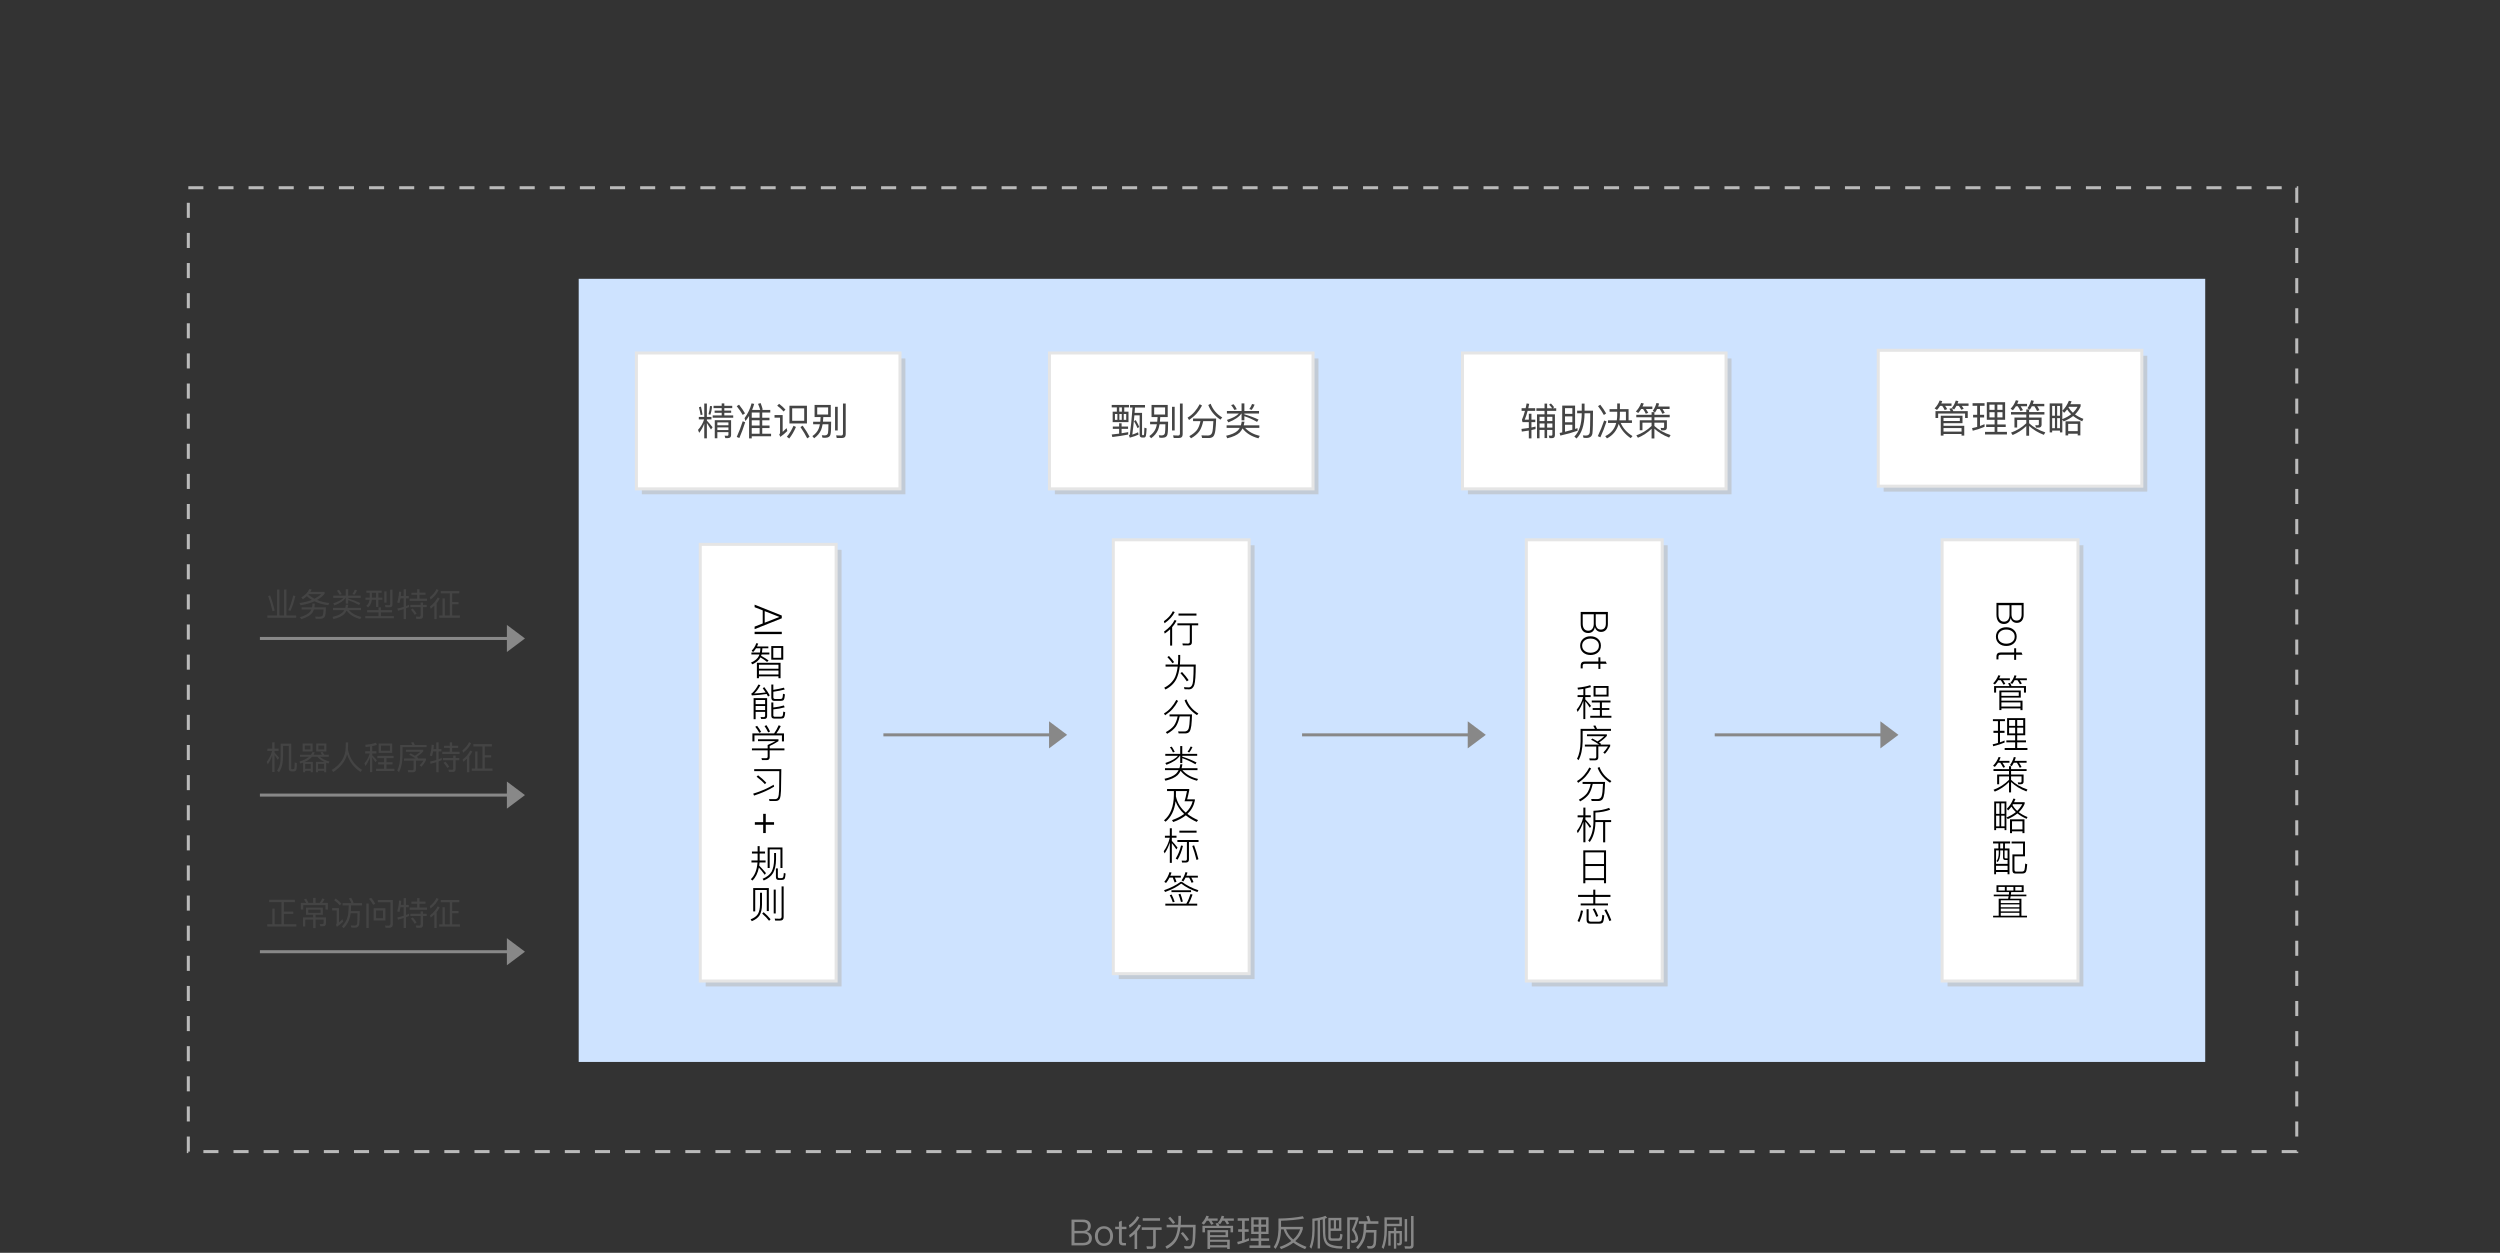 <?xml version="1.0" encoding="utf-8"?>
<!-- Generator: Adobe Illustrator 22.0.0, SVG Export Plug-In . SVG Version: 6.00 Build 0)  -->
<svg version="1.1" id="svgwrapper_svg" xmlns="http://www.w3.org/2000/svg" xmlns:xlink="http://www.w3.org/1999/xlink" x="0px"
	 y="0px" width="830px" height="415.93px" viewBox="0 0 830 415.93" style="enable-background:new 0 0 830 415.93;"
	 xml:space="preserve">
<rect x="0" y="0" width="830" height="415.93" fill="#333333" stroke="none"/>
<path style="display:none;fill:none;stroke:#999999;" d="M807.897,192.142L824,187.724"/>
<rect x="192.13" y="92.564" style="fill:#CEE3FF;" width="540" height="260"/>
<g transform="translate(10 10)">
	<g>
		<g style="enable-background:new    ;">
			<path style="fill:#878787;" d="M349.569,394.906c0.792,0,1.427,0.192,1.895,0.576c0.456,0.384,0.684,0.911,0.684,1.583
				c0,0.479-0.132,0.899-0.384,1.247c-0.264,0.312-0.612,0.54-1.043,0.684c0.563,0.096,0.996,0.336,1.307,0.695
				c0.312,0.36,0.48,0.816,0.48,1.392c0,0.84-0.3,1.463-0.888,1.871c-0.504,0.336-1.199,0.516-2.075,0.516h-3.802v-8.563
				L349.569,394.906L349.569,394.906L349.569,394.906z M346.727,398.648h2.603c0.6,0,1.055-0.132,1.367-0.372
				c0.312-0.252,0.479-0.623,0.479-1.115c0-0.479-0.156-0.84-0.468-1.079c-0.312-0.24-0.768-0.348-1.367-0.348h-2.614V398.648z
				 M346.727,402.642h2.734c0.6,0,1.067-0.12,1.427-0.336c0.42-0.264,0.636-0.684,0.636-1.235s-0.192-0.96-0.552-1.224
				c-0.348-0.264-0.852-0.384-1.511-0.384h-2.734V402.642z"/>
			<path style="fill:#878787;" d="M358.737,398.06c0.528,0.612,0.792,1.38,0.792,2.314c0,0.924-0.264,1.691-0.78,2.291
				c-0.563,0.647-1.307,0.972-2.23,0.972c-0.936,0-1.667-0.324-2.219-0.972c-0.528-0.6-0.792-1.367-0.792-2.291
				c0-0.935,0.264-1.702,0.792-2.314c0.552-0.647,1.283-0.959,2.219-0.959C357.44,397.101,358.185,397.413,358.737,398.06z
				 M354.983,398.66c-0.336,0.456-0.492,1.02-0.492,1.715c0,0.684,0.156,1.248,0.492,1.703c0.36,0.504,0.875,0.756,1.535,0.756
				c0.647,0,1.163-0.252,1.547-0.756c0.324-0.455,0.492-1.031,0.492-1.703c0-0.695-0.167-1.259-0.492-1.715
				c-0.384-0.504-0.899-0.755-1.547-0.755C355.858,397.905,355.342,398.156,354.983,398.66z"/>
			<path style="fill:#878787;" d="M362.435,397.269h1.535v0.803h-1.535v3.946c0,0.228,0.036,0.396,0.132,0.492
				c0.084,0.096,0.24,0.155,0.456,0.155h0.792v0.804h-0.937c-0.503,0-0.875-0.132-1.091-0.396c-0.204-0.24-0.3-0.588-0.3-1.056
				v-3.946h-1.247v-0.803h1.247v-1.607l0.948-0.396L362.435,397.269L362.435,397.269z"/>
			<path style="fill:#878787;" d="M368.277,394.138c-0.672,1.331-1.751,2.507-3.238,3.526l-0.252-0.863
				c1.248-0.888,2.147-1.896,2.71-3.022L368.277,394.138z M368.841,396.873c-0.348,0.672-0.779,1.319-1.307,1.919v5.877h-0.852
				v-5.001c-0.48,0.432-0.996,0.852-1.571,1.247l-0.252-0.863c1.463-1.031,2.531-2.207,3.203-3.538L368.841,396.873z
				 M375.665,397.485v0.852h-1.943v5.145c0,0.756-0.396,1.14-1.188,1.14h-1.739l-0.18-0.852c0.564,0.036,1.104,0.06,1.619,0.06
				c0.408,0,0.612-0.191,0.612-0.563v-4.929h-3.778v-0.852h6.597L375.665,397.485L375.665,397.485z M375.138,394.438v0.852h-5.745
				v-0.852H375.138z"/>
			<path style="fill:#878787;" d="M382.077,393.671v1.428c-0.012,0.527-0.036,1.043-0.072,1.535h4.941
				c0,3.43-0.156,5.612-0.456,6.548c-0.312,0.936-0.875,1.403-1.679,1.403c-0.587,0-1.079-0.023-1.487-0.048l-0.228-0.84
				c0.612,0.048,1.164,0.072,1.667,0.072c0.672-0.048,1.067-0.731,1.164-2.026c0.096-1.308,0.144-2.735,0.144-4.271h-4.149
				c-0.192,1.512-0.528,2.771-1.02,3.803c-0.708,1.427-1.871,2.542-3.502,3.346l-0.492-0.768c1.607-0.815,2.734-1.895,3.358-3.25
				c0.372-0.888,0.636-1.931,0.792-3.131h-3.73v-0.839h3.826c0.036-0.504,0.06-1.008,0.072-1.535v-1.428L382.077,393.671
				L382.077,393.671z M380.121,395.878l-0.671,0.468c-0.42-0.6-0.959-1.235-1.607-1.907l0.66-0.468
				C379.198,394.69,379.737,395.326,380.121,395.878z M384.715,401.503l-0.756,0.527c-0.479-0.768-1.115-1.631-1.931-2.566
				l0.696-0.432C383.587,399.979,384.247,400.807,384.715,401.503z"/>
			<path style="fill:#878787;" d="M389.686,396.586l-0.755-0.48c0.72-0.743,1.247-1.583,1.583-2.494l0.828,0.18
				c-0.096,0.264-0.204,0.504-0.3,0.743h3.214v0.756h-2.015c0.264,0.36,0.492,0.708,0.66,1.031l-0.792,0.3
				c-0.216-0.455-0.48-0.899-0.78-1.331h-0.684C390.358,395.758,390.047,396.189,389.686,396.586z M399.378,399.128h-0.84v-1.427
				h-8.491v1.427h-0.839v-2.171h4.75c-0.12-0.287-0.24-0.539-0.372-0.779l0.839-0.144l-0.072-0.049
				c0.576-0.719,0.983-1.499,1.248-2.362l0.827,0.18c-0.084,0.252-0.167,0.492-0.264,0.731h3.466v0.756h-2.135
				c0.252,0.336,0.456,0.647,0.6,0.936l-0.768,0.288c-0.216-0.432-0.468-0.84-0.756-1.224h-0.755
				c-0.216,0.408-0.468,0.792-0.732,1.151l-0.647-0.396c0.132,0.275,0.264,0.575,0.384,0.911h4.558L399.378,399.128L399.378,399.128
				z M397.723,400.759h-5.985v0.828h6.537v3.082h-0.852v-0.504h-5.685v0.492h-0.863v-6.249h6.848V400.759z M396.883,400.063v-0.959
				h-5.146v0.959H396.883z M397.423,403.397v-1.115h-5.685v1.115H397.423z"/>
			<path style="fill:#878787;" d="M402.358,398.108v-2.83h-1.451v-0.815h3.778v0.815h-1.439v2.83h1.308v0.84h-1.308v2.687
				c0.48-0.168,0.959-0.359,1.439-0.576v0.828c-1.151,0.504-2.399,0.911-3.718,1.247l-0.216-0.827c0.54-0.108,1.08-0.24,1.607-0.384
				v-2.975h-1.283v-0.84L402.358,398.108L402.358,398.108z M411.161,394.138v5.553h-2.446v1.464h2.639v0.804h-2.639v1.522h3.022
				v0.828h-6.909v-0.828h3.022v-1.522h-2.662v-0.804h2.662v-1.464h-2.458v-5.553H411.161z M407.852,396.55v-1.644h-1.631v1.644
				H407.852z M407.852,397.293h-1.631v1.631h1.631V397.293z M408.716,396.55h1.619v-1.644h-1.619V396.55z M410.335,397.293h-1.619
				v1.631h1.619V397.293z"/>
			<path style="fill:#878787;" d="M415.306,398.133v0.12c-0.084,2.662-0.695,4.797-1.835,6.38l-0.612-0.636
				c0.984-1.391,1.512-3.298,1.584-5.744v-3.706c2.998-0.036,5.696-0.288,8.095-0.756l0.408,0.743
				c-2.278,0.433-4.821,0.684-7.64,0.756v2.027h7.22v0.768c-0.456,1.535-1.295,2.854-2.507,3.958
				c1.032,0.719,2.279,1.354,3.742,1.906l-0.468,0.756c-1.559-0.624-2.854-1.344-3.897-2.135c-1.104,0.852-2.471,1.559-4.078,2.135
				l-0.479-0.731c1.535-0.528,2.83-1.188,3.874-1.955c-1.271-1.14-2.123-2.435-2.555-3.886L415.306,398.133L415.306,398.133z
				 M421.651,398.133h-4.678c0.407,1.271,1.199,2.398,2.362,3.382C420.44,400.543,421.207,399.416,421.651,398.133z"/>
			<path style="fill:#878787;" d="M430.629,394.318c-0.229,0.097-0.468,0.192-0.708,0.276c0,1.535,0.024,3.238,0.084,5.109
				c0.061,1.559,0.444,2.59,1.14,3.082c0.84,0.647,2.387,0.983,4.642,0.983l-0.324,0.804c-2.423-0.036-4.09-0.468-5.013-1.295
				c-0.517-0.504-0.864-1.224-1.056-2.184c-0.156-0.743-0.24-2.83-0.252-6.26c-0.288,0.071-0.576,0.144-0.888,0.216v9.438h-0.792
				v-9.295c-0.335,0.048-0.671,0.084-1.007,0.132v3.263c-0.036,2.338-0.396,4.341-1.067,5.996l-0.6-0.623
				c0.575-1.512,0.875-3.299,0.911-5.373v-3.994c1.847-0.168,3.298-0.479,4.354-0.936L430.629,394.318z M435.329,398.637h-3.55
				v2.015c0,0.336,0.168,0.504,0.527,0.504h2.039c0.216-0.013,0.359-0.12,0.443-0.312c0.061-0.168,0.108-0.587,0.156-1.247
				l0.779,0.264c-0.048,0.66-0.132,1.128-0.228,1.416c-0.144,0.432-0.456,0.647-0.911,0.671h-2.591c-0.66,0-0.983-0.348-0.983-1.031
				v-6.584h4.317v4.304L435.329,398.637L435.329,398.637z M431.78,395.122v2.723h1.055v-2.723H431.78z M434.574,397.845v-2.723
				h-1.02v2.723H434.574z"/>
			<path style="fill:#878787;" d="M440.984,394.15v0.685c-0.359,1.079-0.791,2.206-1.283,3.382c0.744,1.079,1.151,2.062,1.199,2.95
				c0,0.504-0.132,0.863-0.371,1.079c-0.336,0.265-0.948,0.408-1.812,0.42l-0.275-0.875c0.18,0.023,0.335,0.048,0.468,0.048
				c0.455-0.024,0.755-0.084,0.899-0.18c0.144-0.097,0.228-0.252,0.228-0.492c0-0.84-0.408-1.787-1.224-2.818
				c0.552-1.247,0.996-2.375,1.308-3.382h-1.991v9.714h-0.852v-10.53h3.706V394.15z M444.151,395.458
				c-0.167-0.611-0.348-1.175-0.563-1.679l0.863-0.145c0.204,0.528,0.396,1.128,0.576,1.823h2.603v0.84h-3.97
				c-0.012,0.468-0.036,1.163-0.084,2.074h3.43c-0.023,2.567-0.119,4.21-0.275,4.941c-0.216,0.792-0.756,1.212-1.595,1.235
				c-0.288,0-0.636-0.023-1.044-0.06l-0.275-0.804c0.479,0.024,0.899,0.048,1.235,0.048c0.503-0.023,0.827-0.336,0.959-0.936
				c0.072-0.563,0.108-1.763,0.12-3.586h-2.627c-0.12,0.996-0.348,1.907-0.695,2.734c-0.468,1.008-1.115,1.932-1.943,2.771
				l-0.636-0.6c0.984-1.067,1.644-2.051,1.968-2.962c0.312-0.912,0.491-1.932,0.539-3.059c0.024-0.815,0.048-1.415,0.061-1.799
				h-1.644v-0.84h2.997L444.151,395.458L444.151,395.458z"/>
			<path style="fill:#878787;" d="M450.443,398.408c-0.013,2.423-0.372,4.51-1.092,6.249l-0.636-0.576
				c0.6-1.463,0.911-3.346,0.924-5.673v-4.258h5.78v2.938h-4.977L450.443,398.408L450.443,398.408z M450.443,394.954v1.355h4.161
				v-1.355H450.443z M453.548,397.533v1.163h1.884v3.814c0,0.647-0.3,0.971-0.9,0.971h-0.551l-0.204-0.768l0.504,0.036
				c0.239,0,0.371-0.144,0.371-0.407v-2.879h-1.104v5.098h-0.779v-5.098h-1.079v4.09h-0.768v-4.857h1.847v-1.163H453.548z
				 M456.464,404.561l-0.18-0.816c0.575,0.036,1.127,0.061,1.654,0.061c0.349,0,0.528-0.204,0.528-0.588v-9.511h0.839v9.727
				c0,0.744-0.359,1.128-1.079,1.128L456.464,404.561L456.464,404.561z M457.159,394.726v7.472h-0.804v-7.472H457.159z"/>
		</g>
	</g>
</g>
<rect x="213.087" y="119.001" style="opacity:0.6;fill:#BBBBBB;enable-background:new    ;" width="87.511" height="45.109"/>
<rect x="211.283" y="117.197" style="fill:#FFFFFF;stroke:#E5E5E5;" width="87.511" height="45.109"/>
<g transform="translate(20 9)">
	<g style="enable-background:new    ;">
		<path style="fill:#444444;" d="M213.814,129.425v-4.46h0.872v4.46h1.517v0.821h-1.517v0.404c0.632,0.657,1.251,1.39,1.883,2.186
			l-0.519,0.771c-0.53-0.896-0.985-1.617-1.364-2.173v5.092h-0.872v-4.864c-0.416,1.111-0.973,2.135-1.68,3.045l-0.392-0.985
			c0.935-1.023,1.617-2.187,2.021-3.475h-1.757v-0.821L213.814,129.425L213.814,129.425z M213.246,128.654l-0.632,0.151
			c-0.151-0.897-0.341-1.756-0.568-2.59l0.67-0.215C212.905,126.771,213.082,127.656,213.246,128.654z M216.405,125.874
			c-0.076,1.062-0.278,2.009-0.581,2.843l-0.619-0.202c0.265-0.783,0.441-1.692,0.518-2.729L216.405,125.874z M220.474,124.927
			v0.809h2.628v0.758h-2.628v0.834h2.273v0.733h-2.273v0.858h2.956v0.759h-6.822v-0.759h2.994v-0.858h-2.351v-0.733h2.351v-0.834
			h-2.704v-0.758h2.704v-0.809C219.602,124.927,220.474,124.927,220.474,124.927z M218.161,136.5h-0.859v-6.001h5.42v4.939
			c0,0.67-0.354,1.011-1.035,1.011h-0.885l-0.228-0.809l0.859,0.038c0.265,0,0.404-0.151,0.404-0.43v-0.771h-3.677L218.161,136.5
			C218.16,136.5,218.161,136.5,218.161,136.5z M221.838,131.244h-3.677v0.935h3.677V131.244z M218.161,133.783h3.677v-0.896h-3.677
			V133.783z"/>
		<path style="fill:#444444;" d="M227.343,128.237l-0.759,0.518c-0.479-0.872-1.149-1.845-1.996-2.918l0.771-0.48
			C226.218,126.456,226.888,127.416,227.343,128.237z M227.405,131.18c-0.581,1.87-1.238,3.613-1.945,5.256l-0.859-0.366
			c0.758-1.706,1.428-3.449,1.983-5.218L227.405,131.18z M229.578,136.538h-0.884v-7.454c-0.366,0.594-0.771,1.162-1.2,1.705
			l-0.304-0.96c1.1-1.491,1.87-3.134,2.325-4.915l0.871,0.177c-0.189,0.695-0.416,1.365-0.682,2.009h2.691
			c-0.202-0.707-0.442-1.377-0.733-2.021l0.872-0.252c0.303,0.783,0.53,1.503,0.694,2.147l-0.341,0.126h2.843v0.859h-2.666v1.731
			h2.4v0.846h-2.4v1.731h2.426v0.847h-2.426v1.882h2.932v0.847h-6.419L229.578,136.538L229.578,136.538z M229.578,127.959v1.731
			h2.616v-1.731H229.578z M229.578,132.267h2.616v-1.731h-2.616V132.267z M229.578,134.996h2.616v-1.882h-2.616V134.996z"/>
		<path style="fill:#444444;" d="M239.847,128.805v5.571c0.404-0.354,0.834-0.771,1.301-1.238l0.24,0.961
			c-0.732,0.732-1.504,1.377-2.324,1.945l-0.354-0.809c0.177-0.151,0.266-0.328,0.266-0.53v-5.028h-1.832v-0.872H239.847z
			 M240.769,126.986l-0.619,0.632c-0.518-0.606-1.226-1.251-2.122-1.934l0.632-0.619
			C239.492,125.697,240.188,126.342,240.769,126.986z M244.256,132.747c-0.632,1.479-1.377,2.755-2.236,3.841l-0.796-0.581
			c0.872-1.011,1.617-2.236,2.224-3.651L244.256,132.747z M247.907,125.697v5.9h-5.812v-5.9H247.907z M246.997,126.569h-3.992v4.144
			h3.992V126.569z M248.778,135.994l-0.783,0.544c-0.556-1.138-1.301-2.388-2.249-3.753l0.733-0.467
			C247.478,133.72,248.248,134.946,248.778,135.994z"/>
		<path style="fill:#444444;" d="M250.442,129.463v-4.018h5.37v4.018h-2.477c-0.025,0.556-0.063,1.061-0.114,1.541h2.717
			c0,2.198-0.063,3.551-0.189,4.081c-0.126,0.834-0.732,1.264-1.832,1.264c-0.177,0-0.455-0.013-0.859-0.038l-0.215-0.809
			c0.367,0.025,0.683,0.051,0.948,0.051c0.632,0,1.011-0.278,1.111-0.821c0.076-0.316,0.114-1.276,0.139-2.881h-1.933
			c-0.139,0.771-0.303,1.402-0.505,1.883c-0.468,1.073-1.238,1.996-2.312,2.767l-0.581-0.721c0.973-0.669,1.668-1.478,2.072-2.413
			c0.177-0.404,0.315-0.909,0.429-1.516h-2.248v-0.847h2.362c0.051-0.48,0.101-0.985,0.126-1.541
			C252.451,129.463,250.442,129.463,250.442,129.463z M254.94,126.265h-3.626v2.363h3.626V126.265z M258.124,126.052v7.871h-0.884
			v-7.871H258.124z M257.796,136.411l-0.202-0.871c0.594,0.037,1.149,0.062,1.681,0.062c0.392,0,0.594-0.228,0.594-0.682v-9.943
			h0.909v10.171c0,0.833-0.404,1.263-1.188,1.263C259.59,136.411,257.796,136.411,257.796,136.411z"/>
	</g>
</g>
<rect x="350.217" y="119.001" style="opacity:0.6;fill:#BBBBBB;enable-background:new    ;" width="87.511" height="45.109"/>
<rect x="348.413" y="117.197" style="fill:#FFFFFF;stroke:#E5E5E5;" width="87.511" height="45.109"/>
<g transform="translate(20 9)">
	<g style="enable-background:new    ;">
		<path style="fill:#444444;" d="M354.837,125.445v0.809h-1.579v1.428h1.402v3.474h-5.256v-3.474h1.39v-1.428h-1.705v-0.809
			C349.089,125.445,354.837,125.445,354.837,125.445z M354.56,135.274c-1.63,0.328-3.387,0.606-5.269,0.821l-0.202-0.847
			c0.834-0.076,1.654-0.177,2.463-0.278v-1.579h-2.097v-0.783h2.097v-1.074h0.821v1.074h2.148v0.783h-2.148v1.453
			c0.746-0.113,1.479-0.24,2.187-0.379C354.56,134.465,354.56,135.274,354.56,135.274z M350.971,128.439h-0.809v1.958h0.809V128.439
			z M352.462,126.254h-0.872v1.428h0.872V126.254z M352.424,128.439h-0.796v1.958h0.796V128.439z M353.902,128.439h-0.821v1.958
			h0.821V128.439z M360.144,125.457v0.834h-3.323c-0.05,0.619-0.088,1.213-0.139,1.782h2.477v7.15c0,0.177,0.075,0.266,0.24,0.266
			h0.228c0.101,0,0.164-0.114,0.214-0.316c0.038-0.202,0.076-0.935,0.102-2.186l0.745,0.24c-0.075,1.339-0.177,2.186-0.277,2.54
			c-0.102,0.328-0.316,0.505-0.632,0.505h-0.544c-0.581,0-0.871-0.304-0.871-0.885v-6.506h-1.744
			c-0.227,2.652-0.467,4.788-0.694,6.418c0.53-0.177,1.162-0.43,1.907-0.783l0.178,0.771c-0.733,0.354-1.706,0.694-2.932,1.023
			l-0.266-0.809c0.152-0.025,0.253-0.114,0.316-0.266c0.29-2.147,0.581-5.129,0.871-8.945h-0.833v-0.834L360.144,125.457
			L360.144,125.457z M358.235,132.747l-0.581,0.404c-0.277-0.707-0.669-1.478-1.162-2.324l0.581-0.366
			C357.579,131.332,357.958,132.091,358.235,132.747z"/>
		<path style="fill:#444444;" d="M362.312,129.463v-4.018h5.37v4.018h-2.477c-0.025,0.556-0.063,1.061-0.114,1.541h2.717
			c0,2.198-0.063,3.551-0.189,4.081c-0.126,0.834-0.732,1.264-1.832,1.264c-0.177,0-0.455-0.013-0.859-0.038l-0.215-0.809
			c0.367,0.025,0.683,0.051,0.948,0.051c0.632,0,1.011-0.278,1.111-0.821c0.076-0.316,0.114-1.276,0.139-2.881h-1.933
			c-0.139,0.771-0.303,1.402-0.505,1.883c-0.468,1.073-1.238,1.996-2.312,2.767l-0.581-0.721c0.973-0.669,1.668-1.478,2.072-2.413
			c0.177-0.404,0.315-0.909,0.429-1.516h-2.248v-0.847h2.362c0.051-0.48,0.101-0.985,0.126-1.541
			C364.321,129.463,362.312,129.463,362.312,129.463z M366.811,126.265h-3.626v2.363h3.626V126.265z M369.994,126.052v7.871h-0.884
			v-7.871H369.994z M369.666,136.411l-0.202-0.871c0.594,0.037,1.149,0.062,1.681,0.062c0.392,0,0.594-0.228,0.594-0.682v-9.943
			h0.909v10.171c0,0.833-0.404,1.263-1.188,1.263C371.46,136.411,369.666,136.411,369.666,136.411z"/>
		<path style="fill:#444444;" d="M379.074,125.647c-0.581,1.061-1.175,1.945-1.781,2.628c-0.632,0.72-1.479,1.439-2.526,2.173
			l-0.493-0.796c0.859-0.506,1.643-1.15,2.337-1.959c0.619-0.707,1.188-1.541,1.693-2.501L379.074,125.647z M376.093,130.827v-0.872
			h7.669c-0.038,1.579-0.126,2.855-0.253,3.841c-0.126,0.96-0.328,1.643-0.632,2.021c-0.29,0.366-0.758,0.568-1.415,0.606h-2.35
			l-0.24-0.871c0.759,0.024,1.466,0.037,2.148,0.037c0.707,0,1.162-0.303,1.39-0.884c0.215-0.606,0.354-1.896,0.43-3.879h-3.374
			c-0.303,1.402-0.72,2.502-1.25,3.311c-0.619,0.884-1.555,1.68-2.806,2.388l-0.556-0.721c1.125-0.632,1.971-1.313,2.54-2.047
			c0.53-0.732,0.909-1.718,1.162-2.931L376.093,130.827C376.093,130.826,376.093,130.827,376.093,130.827z M385.783,129.601
			l-0.606,0.72c-1.92-1.25-3.272-2.867-4.03-4.852l0.783-0.429C382.65,126.973,383.938,128.49,385.783,129.601z"/>
		<path style="fill:#444444;" d="M391.97,132.204c0.127-0.379,0.215-0.783,0.266-1.213h0.936c-0.063,0.43-0.152,0.834-0.253,1.213
			h5.18v0.847h-4.725c1.162,1.276,2.779,2.16,4.876,2.666l-0.454,0.809c-2.351-0.632-4.106-1.731-5.269-3.298
			c-0.266,0.53-0.581,0.985-0.961,1.377c-0.82,0.809-2.198,1.44-4.131,1.908l-0.354-0.847c1.73-0.379,2.981-0.922,3.752-1.63
			c0.304-0.29,0.568-0.619,0.771-0.985h-4.371v-0.847H391.97z M392.197,127.454v-2.527h0.936v2.527h4.864v0.846h-4.864v0.253
			c1.718,0.493,3.284,1.074,4.699,1.756l-0.492,0.759c-1.377-0.783-2.779-1.415-4.207-1.896v1.377h-0.936V128.3h-0.062
			c-0.759,1.125-2.198,2.098-4.321,2.919l-0.493-0.796c1.946-0.632,3.272-1.339,3.98-2.123h-3.968v-0.846
			C387.333,127.454,392.197,127.454,392.197,127.454z M390.618,126.873l-0.821,0.214c-0.277-0.556-0.632-1.099-1.062-1.604
			l0.834-0.265C389.961,125.697,390.315,126.241,390.618,126.873z M396.531,125.344c-0.253,0.657-0.568,1.238-0.973,1.743
			l-0.783-0.29c0.341-0.442,0.644-0.998,0.909-1.681L396.531,125.344z"/>
	</g>
</g>
<rect x="487.348" y="119.001" style="opacity:0.6;fill:#BBBBBB;enable-background:new    ;" width="87.511" height="45.109"/>
<rect x="485.543" y="117.197" style="fill:#FFFFFF;stroke:#E5E5E5;" width="87.511" height="45.109"/>
<g transform="translate(20 9)">
	<g style="enable-background:new    ;">
		<path style="fill:#444444;" d="M488.44,128.363v1.958h1.276v0.834h-1.276v1.77c0.48-0.102,0.936-0.202,1.364-0.304v0.847
			c-0.441,0.101-0.896,0.215-1.364,0.315v2.755h-0.872v-2.591c-0.732,0.127-1.516,0.24-2.324,0.342l-0.113-0.885
			c0.871-0.101,1.68-0.202,2.438-0.328v-1.921h-2.097l-0.189-0.796c0.354-0.771,0.694-1.756,1.011-2.956h-1.125v-0.872h1.34
			c0.113-0.518,0.228-1.049,0.328-1.592l0.859,0.139c-0.102,0.506-0.202,0.986-0.304,1.453h2.287v0.872h-2.502
			c-0.29,1.111-0.606,2.085-0.96,2.918h1.352v-1.958C487.569,128.363,488.44,128.363,488.44,128.363z M492.787,126.544v-1.554h0.858
			v1.554h1.681c-0.278-0.379-0.619-0.783-1.023-1.213l0.606-0.379c0.455,0.48,0.821,0.909,1.074,1.264l-0.468,0.328h1.149v0.859
			h-3.02v1.162h2.591v6.86c0,0.683-0.316,1.036-0.948,1.036h-0.871l-0.228-0.859l0.809,0.038c0.252,0,0.392-0.139,0.392-0.392
			v-1.503h-1.744v2.69h-0.858v-2.69h-1.655v2.767h-0.847v-7.947h2.502v-1.162h-2.704v-0.859
			C490.083,126.544,492.787,126.544,492.787,126.544z M491.132,129.374v1.428h1.655v-1.428H491.132z M491.132,132.962h1.655v-1.377
			h-1.655V132.962z M495.39,129.374h-1.744v1.428h1.744V129.374z M495.39,131.585h-1.744v1.377h1.744V131.585z"/>
		<path style="fill:#444444;" d="M502.928,133.404c0.278-0.088,0.557-0.177,0.821-0.266v0.872c-1.63,0.581-3.537,1.125-5.71,1.604
			l-0.253-0.871c0.303-0.063,0.594-0.127,0.872-0.189v-8.883h4.27L502.928,133.404L502.928,133.404z M502.019,128.414v-1.908h-2.438
			v1.908H502.019z M502.019,131.193v-1.958h-2.438v1.958H502.019z M502.019,133.682v-1.668h-2.438v2.325
			C500.439,134.125,501.248,133.91,502.019,133.682z M506.074,125.003v2.337h2.805c0,4.056-0.063,6.558-0.189,7.518
			c-0.139,1.023-0.809,1.541-2.009,1.541c-0.189,0-0.506-0.013-0.947-0.037l-0.215-0.809c0.404,0.024,0.745,0.05,1.036,0.05
			c0.732,0,1.149-0.366,1.263-1.086c0.076-0.683,0.127-2.792,0.152-6.317h-1.896v0.113c-0.038,3.766-0.923,6.52-2.666,8.275
			l-0.72-0.644c1.604-1.58,2.426-4.119,2.451-7.632v-0.113h-1.529v-0.859h1.529v-2.337
			C505.139,125.003,506.074,125.003,506.074,125.003z"/>
		<path style="fill:#444444;" d="M513.373,130.916c-0.606,1.869-1.289,3.626-2.047,5.268l-0.859-0.379
			c0.809-1.692,1.517-3.437,2.11-5.205L513.373,130.916z M513.233,128.262l-0.745,0.518c-0.479-0.885-1.124-1.857-1.945-2.943
			l0.745-0.468C512.135,126.469,512.779,127.429,513.233,128.262z M516.91,126.835v-1.883h0.897v1.883h2.881v3.714h1.124v0.859
			h-3.752c0.809,1.819,2.122,3.272,3.941,4.371l-0.606,0.695c-1.845-1.251-3.171-2.83-3.992-4.738
			c-0.619,2.187-1.921,3.791-3.892,4.814l-0.568-0.746c1.896-0.909,3.108-2.375,3.639-4.396h-2.729v-0.859h2.919
			c0.089-0.581,0.139-1.188,0.139-1.819v-1.023h-2.539v-0.871L516.91,126.835C516.91,126.836,516.91,126.835,516.91,126.835z
			 M517.808,128.527c0,0.721-0.051,1.39-0.151,2.021h2.147v-2.843h-1.996V128.527z"/>
		<path style="fill:#444444;" d="M523.894,128.11l-0.783-0.492c0.809-0.859,1.39-1.807,1.756-2.843l0.872,0.189
			c-0.127,0.354-0.266,0.695-0.417,1.011h3.26v0.809h-2.136c0.316,0.455,0.581,0.885,0.783,1.276l-0.821,0.303
			c-0.252-0.556-0.556-1.074-0.909-1.579h-0.619C524.575,127.264,524.247,127.706,523.894,128.11z M528.328,128.704v-0.871h0.935
			v0.871h5.079v0.834h-5.079v0.985h4.145v2.376c0,0.644-0.342,0.973-1.011,0.973h-0.859l-0.228-0.809l0.821,0.038
			c0.24,0,0.366-0.14,0.366-0.392v-1.39h-3.234v1.111c1.377,1.289,3.171,2.287,5.37,3.02l-0.48,0.821
			c-1.896-0.72-3.525-1.706-4.89-2.956v3.247h-0.935v-3.197c-1.327,1.276-2.843,2.262-4.536,2.97l-0.53-0.796
			c1.983-0.733,3.677-1.77,5.066-3.121v-1.099h-3.032v2.526h-0.897v-3.323h3.93v-0.985h-5.079v-0.834L528.328,128.704
			L528.328,128.704z M529.478,127.933l-0.771-0.505c0.568-0.796,0.985-1.681,1.238-2.641l0.884,0.189
			c-0.101,0.341-0.202,0.67-0.315,0.998h3.79v0.809h-2.35c0.303,0.455,0.556,0.885,0.745,1.276l-0.796,0.303
			c-0.253-0.556-0.556-1.074-0.885-1.579h-0.858C529.958,127.188,529.73,127.58,529.478,127.933z"/>
	</g>
</g>
<g id="RectEndPoint5" transform="translate(758,169)">
	<rect x="-132.62" y="-50.901" style="opacity:0.6;fill:#BBBBBB;enable-background:new    ;" width="87.511" height="45.109"/>
	<rect x="-134.424" y="-52.706" style="fill:#FFFFFF;stroke:#E5E5E5;" width="87.511" height="45.109"/>
	<g transform="translate(20 9)">
		<g style="enable-background:new    ;">
			<path style="fill:#444444;" d="M-134.914-41.892l-0.797-0.506c0.759-0.783,1.314-1.667,1.668-2.628l0.872,0.189
				c-0.102,0.278-0.215,0.531-0.316,0.784h3.387v0.796h-2.123c0.278,0.379,0.519,0.745,0.695,1.086l-0.834,0.316
				c-0.228-0.48-0.506-0.948-0.821-1.402h-0.72C-134.207-42.764-134.535-42.309-134.914-41.892z M-124.706-39.214h-0.885v-1.504
				h-8.944v1.504h-0.885v-2.287h5.003c-0.126-0.304-0.252-0.568-0.392-0.821l0.885-0.151L-130-42.524
				c0.606-0.758,1.036-1.579,1.314-2.489l0.871,0.189c-0.088,0.266-0.177,0.519-0.277,0.771h3.651v0.796h-2.249
				c0.266,0.354,0.479,0.682,0.632,0.985l-0.809,0.303c-0.228-0.455-0.493-0.884-0.796-1.288h-0.796
				c-0.228,0.429-0.493,0.833-0.771,1.213l-0.682-0.417c0.139,0.29,0.277,0.606,0.404,0.96h4.801L-124.706-39.214
				C-124.707-39.214-124.706-39.214-124.706-39.214z M-126.449-37.496h-6.305v0.872h6.886v3.247h-0.897v-0.531h-5.988v0.519h-0.91
				v-6.583h7.215L-126.449-37.496L-126.449-37.496z M-127.334-38.228v-1.011h-5.42v1.011H-127.334z M-126.766-34.717v-1.175h-5.988
				v1.175H-126.766z"/>
			<path style="fill:#444444;" d="M-121.576-40.288v-2.981h-1.529v-0.859h3.979v0.859h-1.516v2.981h1.377v0.885h-1.377v2.83
				c0.505-0.178,1.011-0.38,1.516-0.606v0.871c-1.213,0.531-2.526,0.961-3.916,1.314l-0.228-0.872
				c0.568-0.113,1.137-0.253,1.693-0.404v-3.133h-1.353v-0.885C-122.93-40.288-121.576-40.288-121.576-40.288z M-112.303-44.469
				v5.85h-2.578v1.541h2.78v0.847h-2.78v1.604h3.185v0.872h-7.277v-0.872h3.184v-1.604h-2.805v-0.847h2.805v-1.541h-2.59v-5.85
				H-112.303z M-115.79-41.93v-1.73h-1.719v1.73H-115.79z M-115.79-41.147h-1.719v1.719h1.719V-41.147z M-114.881-41.93h1.706v-1.73
				h-1.706V-41.93z M-113.175-41.147h-1.706v1.719h1.706V-41.147z"/>
			<path style="fill:#444444;" d="M-109.704-41.792l-0.783-0.492c0.809-0.859,1.39-1.807,1.756-2.843l0.872,0.189
				c-0.127,0.354-0.266,0.695-0.417,1.011h3.26v0.809h-2.136c0.316,0.455,0.581,0.885,0.783,1.276l-0.821,0.303
				c-0.252-0.556-0.556-1.074-0.909-1.579h-0.619C-109.022-42.637-109.351-42.196-109.704-41.792z M-105.27-41.198v-0.871h0.935
				v0.871h5.079v0.834h-5.079v0.985h4.145v2.376c0,0.644-0.342,0.973-1.011,0.973h-0.859l-0.228-0.809l0.821,0.038
				c0.24,0,0.366-0.14,0.366-0.392v-1.39h-3.234v1.111c1.377,1.289,3.172,2.287,5.37,3.02l-0.48,0.821
				c-1.896-0.72-3.525-1.706-4.89-2.956v3.247h-0.935v-3.197c-1.327,1.276-2.843,2.262-4.536,2.97l-0.53-0.796
				c1.983-0.733,3.677-1.77,5.066-3.121v-1.099h-3.032v2.526h-0.897v-3.323h3.93v-0.985h-5.079v-0.834L-105.27-41.198
				L-105.27-41.198z M-104.12-41.968l-0.771-0.505c0.568-0.796,0.985-1.681,1.238-2.641l0.884,0.189
				c-0.101,0.341-0.202,0.67-0.315,0.998h3.79v0.809h-2.35c0.303,0.455,0.556,0.885,0.745,1.276l-0.796,0.303
				c-0.253-0.556-0.556-1.074-0.884-1.579h-0.859C-103.64-42.714-103.867-42.322-104.12-41.968z"/>
			<path style="fill:#444444;" d="M-96.683-34.451h-0.821v-9.614h4.195v5.218c1.162-0.455,2.135-0.998,2.931-1.617
				c-0.53-0.506-0.985-1.049-1.339-1.617c-0.304,0.417-0.632,0.796-0.985,1.137l-0.594-0.694c0.884-0.847,1.604-1.946,2.173-3.311
				l0.896,0.189c-0.151,0.341-0.29,0.657-0.429,0.96h3.424v0.695c-0.43,1.011-1.062,1.907-1.87,2.691
				c0.783,0.568,1.705,1.061,2.792,1.478l-0.392,0.809c-1.175-0.518-2.173-1.099-3.007-1.756c-0.885,0.694-1.934,1.289-3.146,1.794
				l-0.454-0.606v4.245h-0.783v-0.581h-2.591V-34.451z M-96.683-43.232v3.247h0.923v-3.247H-96.683z M-96.683-35.841h0.923v-3.349
				h-0.923V-35.841z M-94.092-43.232h-0.936v3.247h0.936V-43.232z M-94.092-39.189h-0.936v3.349h0.936V-39.189z M-87.32-33.44
				h-0.885v-0.556h-3.158v0.556h-0.885v-4.688h4.928V-33.44z M-88.205-34.855v-2.426h-3.158v2.426H-88.205z M-88.268-42.941h-2.868
				c-0.051,0.063-0.089,0.126-0.114,0.189c0.38,0.657,0.859,1.251,1.466,1.781C-89.152-41.577-88.646-42.233-88.268-42.941z"/>
		</g>
	</g>
</g>
<rect x="234.288" y="182.531" style="opacity:0.6;fill:#BBBBBB;enable-background:new    ;" width="45.109" height="144.968"/>
<rect x="232.484" y="180.727" style="fill:#FFFFFF;stroke:#E5E5E5;" width="45.109" height="144.968"/>
<g style="enable-background:new    ;">
	<path d="M259.552,205.272l-9.021,3.613v-0.847l2.691-1.049v-4.346l-2.691-1.049v-0.847l9.021,3.613V205.272z M253.879,206.737
		l4.839-1.895v-0.038l-4.839-1.908L253.879,206.737L253.879,206.737z"/>
	<path d="M259.552,210.525h-9.021v-0.771h9.021V210.525z"/>
</g>
<path d="M249.999,216.499l-0.429-0.506c0.631-0.581,1.149-1.402,1.528-2.464l0.632,0.14c-0.126,0.328-0.252,0.644-0.392,0.947h3.752
	v0.606h-1.971c-0.025,0.518-0.076,0.998-0.151,1.428h2.464v0.632h-2.603c-0.05,0.164-0.088,0.315-0.139,0.467
	c0.985,0.506,1.807,1.023,2.476,1.529l-0.493,0.492c-0.556-0.479-1.289-0.985-2.198-1.516c-0.493,0.922-1.39,1.693-2.691,2.3
	l-0.455-0.557c1.314-0.581,2.198-1.326,2.628-2.236c0.063-0.164,0.126-0.328,0.177-0.479h-2.666v-0.632h2.83
	c0.088-0.455,0.139-0.923,0.151-1.428h-1.428C250.719,215.728,250.378,216.145,249.999,216.499z M259.146,225.166h-0.695v-0.632
	h-6.481v0.632h-0.682v-5.117h7.858L259.146,225.166L259.146,225.166z M258.452,222.02v-1.339h-6.481v1.339H258.452z
	 M258.452,223.915v-1.289h-6.481v1.289H258.452z M260.043,214.491v4.51h-3.98v-4.51H260.043z M259.361,215.109h-2.628v3.272h2.628
	V215.109z"/>
<path d="M255.558,230.863l-0.556,0.392c-0.152-0.278-0.303-0.568-0.48-0.859c-1.352,0.215-2.995,0.379-4.915,0.48l-0.189-0.594
	c0.126-0.038,0.228-0.102,0.316-0.177c0.796-0.771,1.478-1.719,2.06-2.843l0.657,0.189c-0.632,1.213-1.327,2.147-2.059,2.792
	c1.2-0.051,2.476-0.177,3.815-0.354c-0.303-0.455-0.632-0.936-0.985-1.415l0.53-0.341
	C254.535,229.169,255.141,230.079,255.558,230.863z M250.871,238.785h-0.67v-7.012h4.485v5.976c0,0.632-0.329,0.947-0.96,0.947
	h-1.036l-0.165-0.645l0.986,0.038c0.328,0,0.505-0.164,0.505-0.479v-1.264h-3.146L250.871,238.785L250.871,238.785z
	 M254.017,232.391h-3.146v1.391h3.146V232.391z M250.871,235.752h3.146v-1.364h-3.146V235.752z M257.1,232.695
	c-0.682,0-1.023-0.354-1.023-1.062v-4.371h0.67v1.769c1.465-0.228,2.64-0.468,3.525-0.72l0.228,0.619
	c-1.087,0.277-2.337,0.518-3.752,0.732v1.832c0,0.379,0.177,0.568,0.556,0.568h1.769c0.278,0,0.467-0.063,0.594-0.189
	c0.151-0.189,0.24-0.708,0.291-1.554l0.644,0.215c-0.076,1.011-0.227,1.63-0.455,1.869c-0.202,0.189-0.518,0.291-0.948,0.291H257.1
	V232.695z M256.746,237.521c0,0.291,0.164,0.442,0.518,0.442h1.857c0.303,0,0.505-0.076,0.632-0.202
	c0.151-0.177,0.252-0.683,0.303-1.517l0.632,0.202c-0.076,0.998-0.24,1.617-0.468,1.857c-0.202,0.177-0.518,0.266-0.973,0.266
	h-2.186c-0.657,0-0.986-0.304-0.986-0.91v-4.435h0.67v1.668c1.327-0.139,2.501-0.366,3.525-0.683l0.228,0.632
	c-1.163,0.329-2.414,0.557-3.752,0.67V237.521L256.746,237.521z"/>
<path d="M258.452,245.44v0.619c-0.859,0.556-1.832,1.1-2.918,1.617v0.783h4.902v0.657h-4.902v2.274c0,0.632-0.329,0.96-0.96,0.96
	h-1.592l-0.177-0.645c0.467,0.013,0.973,0.025,1.528,0.025c0.354,0,0.531-0.189,0.531-0.568v-2.047h-5.218v-0.657h5.218v-1.124
	c1.188-0.53,2.047-0.96,2.59-1.276h-5.799v-0.619L258.452,245.44L258.452,245.44z M260.284,246.148h-0.683v-1.996h-9.122v1.996
	h-0.683v-2.653h7.214c0.594-0.834,1.099-1.743,1.516-2.704l0.682,0.253c-0.467,0.973-0.947,1.794-1.453,2.451h2.527v2.653
	L260.284,246.148L260.284,246.148z M252.703,243.001l-0.606,0.291c-0.43-0.758-0.872-1.428-1.352-2.021l0.619-0.291
	C251.844,241.586,252.286,242.269,252.703,243.001z M255.647,242.85l-0.606,0.316c-0.379-0.796-0.784-1.504-1.213-2.11l0.631-0.303
	C254.889,241.397,255.28,242.092,255.647,242.85z"/>
<path d="M257.011,261.156c-1.781,1.111-4.005,2.11-6.671,2.981l-0.278-0.645c2.641-0.809,4.902-1.794,6.785-2.969L257.011,261.156z
	 M255.306,265.3c0.682,0,1.364,0.012,2.059,0.012c0.417,0,0.733-0.189,0.935-0.543c0.202-0.379,0.329-1.264,0.379-2.679
	c0.012-0.884,0.025-2.905,0.05-6.064h-8.338v-0.669h9.008c-0.05,4.03-0.088,6.431-0.113,7.188c-0.051,1.314-0.19,2.198-0.43,2.679
	c-0.253,0.468-0.695,0.707-1.352,0.707c-0.543,0-1.213,0.013-2.021,0.013L255.306,265.3z M254.409,259.867l-0.468,0.48
	c-0.682-0.783-1.592-1.604-2.754-2.477l0.493-0.467C252.766,258.237,253.676,259.058,254.409,259.867z"/>
<g style="enable-background:new    ;">
	<path d="M256.987,273.82h-2.754v2.754h-0.859v-2.754h-2.767v-0.859h2.767v-2.768h0.859v2.768h2.754V273.82z"/>
</g>
<path d="M251.528,282.714v-1.806h0.683v1.807h1.781v0.657h-1.781v1.883c0,0.139-0.013,0.277-0.013,0.417h1.971v0.656h-1.996
	c-0.025,0.367-0.063,0.721-0.114,1.062c0.733,0.733,1.478,1.555,2.236,2.477l-0.392,0.568c-0.758-1.036-1.415-1.832-1.958-2.4
	c-0.354,1.845-1.074,3.285-2.148,4.309l-0.518-0.455c1.289-1.213,2.034-3.058,2.211-5.56h-2.009v-0.656h2.034
	c0-0.14,0.013-0.278,0.013-0.417v-1.883h-1.882v-0.657h1.882L251.528,282.714L251.528,282.714z M257.643,283.195v2.173
	c-0.025,1.87-0.367,3.373-0.998,4.498c-0.632,1.049-1.655,1.87-3.083,2.464l-0.366-0.568c1.39-0.582,2.388-1.365,2.981-2.376
	c0.531-1.023,0.796-2.362,0.821-4.018v-2.173L257.643,283.195L257.643,283.195z M259.778,288.185h-0.67v-6.19h-3.575v6.19h-0.67
	v-6.835h4.915V288.185z M258.502,292.14c-0.606,0-0.897-0.329-0.897-0.974v-2.867h0.645v2.741c0,0.329,0.151,0.493,0.455,0.493
	h0.695c0.253,0,0.442-0.076,0.543-0.202c0.152-0.177,0.24-0.683,0.291-1.517l0.594,0.202c-0.076,0.998-0.215,1.617-0.43,1.857
	c-0.189,0.177-0.48,0.266-0.884,0.266h-1.012L258.502,292.14L258.502,292.14z"/>
<path d="M252.981,296.395v3.992c-0.025,1.466-0.291,2.641-0.821,3.525c-0.531,0.809-1.39,1.44-2.565,1.921l-0.392-0.619
	c1.137-0.43,1.958-1.023,2.438-1.782c0.43-0.783,0.657-1.807,0.682-3.045v-3.992L252.981,296.395L252.981,296.395z M255.255,302.472
	h-0.682v-6.986h-3.841v7.101h-0.669v-7.758h5.192L255.255,302.472L255.255,302.472z M255.836,305.202l-0.505,0.505
	c-0.569-0.758-1.327-1.554-2.287-2.388l0.48-0.468C254.446,303.634,255.217,304.418,255.836,305.202z M257.542,295.346v7.922h-0.67
	v-7.922H257.542z M257.353,305.631l-0.152-0.657c0.556,0.025,1.074,0.051,1.579,0.051c0.468,0,0.708-0.24,0.708-0.708v-10.031h0.682
	v10.208c0,0.758-0.392,1.138-1.15,1.138L257.353,305.631L257.353,305.631z"/>
<rect x="371.418" y="181.023" style="opacity:0.6;fill:#BBBBBB;enable-background:new    ;" width="45.109" height="144.038"/>
<rect x="369.614" y="179.218" style="fill:#FFFFFF;stroke:#E5E5E5;" width="45.109" height="144.038"/>
<path d="M390.01,203.223c-0.72,1.415-1.845,2.653-3.386,3.702l-0.215-0.683c1.377-0.973,2.375-2.072,2.981-3.311L390.01,203.223z
	 M390.604,206.103c-0.392,0.758-0.871,1.465-1.453,2.122v6.115h-0.669v-5.42c-0.556,0.505-1.15,0.985-1.794,1.428l-0.215-0.683
	c1.63-1.137,2.805-2.413,3.524-3.854L390.604,206.103z M397.806,206.949v0.67h-2.098v5.647c0,0.67-0.392,1.011-1.149,1.011h-1.857
	l-0.151-0.657c0.619,0.025,1.213,0.051,1.781,0.051c0.455,0,0.682-0.189,0.682-0.568v-5.483h-4.118v-0.67h6.91L397.806,206.949
	L397.806,206.949z M397.225,203.703v0.669h-5.964v-0.669H397.225z"/>
<path d="M391.829,217.436v1.302c-0.013,0.656-0.038,1.288-0.088,1.882h5.243c0,3.563-0.164,5.824-0.48,6.785
	c-0.328,0.96-0.909,1.452-1.743,1.452c-0.606,0-1.1-0.012-1.504-0.037l-0.189-0.67c0.606,0.051,1.149,0.076,1.655,0.076
	c0.809-0.063,1.264-0.809,1.39-2.236c0.113-1.44,0.177-2.995,0.177-4.688h-4.611c-0.202,1.592-0.556,2.931-1.062,4.018
	c-0.745,1.528-1.983,2.729-3.701,3.601l-0.38-0.606c1.693-0.859,2.894-2.047,3.602-3.562c0.404-0.973,0.694-2.123,0.858-3.449h-4.03
	v-0.683h4.106c0.051-0.606,0.076-1.226,0.089-1.882v-1.302L391.829,217.436L391.829,217.436z M389.808,219.824l-0.556,0.366
	c-0.455-0.656-1.011-1.326-1.693-2.034l0.531-0.379C388.822,218.548,389.403,219.23,389.808,219.824z M394.621,225.801l-0.594,0.404
	c-0.518-0.834-1.226-1.744-2.135-2.742l0.556-0.354C393.384,224.133,394.116,225.029,394.621,225.801z"/>
<path d="M391.122,232.71c-0.581,1.061-1.175,1.934-1.781,2.615c-0.67,0.758-1.517,1.467-2.527,2.148l-0.379-0.607
	c0.909-0.529,1.705-1.188,2.388-1.982c0.632-0.721,1.213-1.566,1.719-2.527L391.122,232.71z M388.292,237.839v-0.668h7.454
	c-0.038,1.541-0.114,2.791-0.228,3.752c-0.126,0.934-0.328,1.604-0.606,1.982c-0.278,0.367-0.732,0.568-1.364,0.594h-2.236
	l-0.177-0.668c0.732,0.012,1.415,0.025,2.071,0.025c0.708,0,1.176-0.316,1.402-0.924c0.228-0.645,0.38-2.008,0.455-4.094h-3.411
	c-0.303,1.428-0.72,2.553-1.276,3.387c-0.644,0.885-1.604,1.693-2.893,2.4l-0.43-0.557c1.188-0.643,2.072-1.352,2.679-2.121
	c0.556-0.783,0.973-1.82,1.25-3.109h-2.69V237.839z M397.855,236.88l-0.454,0.543c-1.972-1.25-3.349-2.893-4.119-4.914l0.594-0.33
	C394.634,234.175,395.961,235.744,397.855,236.88z"/>
<path d="M390.982,257.324c-0.846,0.809-2.211,1.428-4.08,1.871l-0.278-0.633c1.756-0.404,3.032-0.959,3.815-1.68
	c0.354-0.354,0.632-0.746,0.859-1.201h-4.523v-0.643h4.801c0.127-0.404,0.228-0.848,0.291-1.303h0.683
	c-0.063,0.48-0.152,0.91-0.266,1.303h5.281v0.643h-5.016c1.213,1.416,2.943,2.389,5.205,2.932l-0.354,0.594
	c-2.438-0.645-4.245-1.742-5.433-3.311C391.703,256.453,391.374,256.919,390.982,257.324z M392.512,253.331h-0.683v-2.4h-0.139
	c-0.783,1.162-2.262,2.16-4.435,2.982l-0.366-0.594c2.071-0.695,3.474-1.492,4.182-2.389h-4.194v-0.645h4.952v-2.602h0.683v2.602
	h4.952v0.645h-4.952v0.291c1.73,0.531,3.31,1.176,4.737,1.934l-0.379,0.58c-1.415-0.834-2.868-1.516-4.358-2.021V253.331z
	 M390.01,249.63l-0.594,0.152c-0.266-0.594-0.594-1.164-0.998-1.707l0.594-0.189C389.378,248.392,389.707,248.974,390.01,249.63z
	 M395.897,248.013c-0.278,0.682-0.632,1.275-1.062,1.793l-0.581-0.201c0.392-0.455,0.733-1.049,1.036-1.756L395.897,248.013z"/>
<path d="M387.458,262.64v-0.682h7.365v0.443c-0.227,1.162-0.467,2.16-0.694,2.98h2.564v0.418c-0.354,1.742-1.188,3.221-2.477,4.422
	c1.011,0.783,2.187,1.465,3.538,2.059l-0.455,0.594c-1.402-0.631-2.603-1.363-3.613-2.186c-1.111,0.896-2.515,1.643-4.182,2.225
	l-0.392-0.633c1.617-0.557,2.956-1.238,4.03-2.059c-1.34-1.213-2.287-2.615-2.855-4.207c-0.366,3.006-1.466,5.268-3.311,6.797
	l-0.53-0.455c2.147-1.756,3.247-4.574,3.285-8.439v-1.277H387.458L387.458,262.64z M395.974,266.027h-2.704
	c0.253-0.771,0.519-1.895,0.809-3.387h-3.664v1.277c0,0.15-0.013,0.316-0.013,0.467c0.442,2.098,1.529,3.904,3.272,5.395
	C394.836,268.718,395.595,267.468,395.974,266.027z"/>
<path d="M389.05,274.995v2.465h1.554v0.668h-1.554v1.062c0.632,0.656,1.264,1.402,1.896,2.223l-0.392,0.582
	c-0.582-0.885-1.087-1.566-1.504-2.072v6.557h-0.67v-6.772c-0.43,1.352-0.998,2.564-1.718,3.625l-0.304-0.719
	c0.961-1.326,1.63-2.818,2.009-4.486h-1.617v-0.668h1.63v-2.465L389.05,274.995L389.05,274.995z M392.739,280.833
	c-0.417,1.768-1.011,3.297-1.794,4.586l-0.606-0.379c0.796-1.289,1.39-2.729,1.769-4.334L392.739,280.833z M392.448,286.355
	l-0.139-0.645c0.417,0.025,0.821,0.049,1.2,0.049c0.354,0,0.543-0.201,0.543-0.58v-5.635h-3.158v-0.67h7.024v0.67h-3.184v5.799
	c0,0.67-0.341,1.012-0.998,1.012L392.448,286.355L392.448,286.355z M397.262,275.779v0.67h-5.71v-0.67H397.262z M397.881,285.242
	l-0.632,0.291c-0.429-1.77-0.909-3.322-1.415-4.674l0.606-0.215C396.997,282.083,397.477,283.613,397.881,285.242z"/>
<path d="M392.385,292.771c1.593,1.176,3.412,2.111,5.483,2.793l-0.328,0.594c-2.098-0.721-3.892-1.654-5.369-2.818
	c-1.365,1.074-3.146,2.01-5.37,2.805l-0.328-0.605c2.198-0.746,4.018-1.668,5.483-2.768L392.385,292.771L392.385,292.771z
	 M387.129,293.15l-0.581-0.365c0.783-0.961,1.365-2.035,1.731-3.234l0.669,0.139c-0.126,0.354-0.252,0.707-0.392,1.049h3.487v0.631
	h-1.996c0.228,0.494,0.417,0.947,0.543,1.377l-0.619,0.229c-0.177-0.557-0.379-1.086-0.606-1.605h-1.099
	C387.938,292.027,387.559,292.62,387.129,293.15z M395.923,297.003c-0.354,1.125-0.796,2.123-1.326,3.008h2.88v0.645H386.89v-0.645
	h6.974c0.531-0.871,0.985-1.934,1.39-3.197L395.923,297.003z M389.984,299.404l-0.619,0.152c-0.265-0.82-0.606-1.604-1.011-2.363
	l0.619-0.201C389.353,297.687,389.682,298.495,389.984,299.404z M395.43,295.576v0.607h-6.506v-0.607H395.43z M392.701,299.316
	l-0.619,0.152c-0.228-0.873-0.493-1.719-0.821-2.539l0.632-0.203C392.195,297.484,392.474,298.343,392.701,299.316z M392.84,292.658
	l-0.568-0.379c0.581-0.795,1.023-1.705,1.314-2.729l0.656,0.139c-0.113,0.367-0.24,0.721-0.366,1.049h3.815v0.631h-2.173
	c0.303,0.531,0.543,1.023,0.72,1.479l-0.631,0.24c-0.228-0.594-0.506-1.162-0.809-1.719h-1.201
	C393.371,291.837,393.118,292.267,392.84,292.658z"/>
<rect x="508.549" y="181.023" style="opacity:0.6;fill:#BBBBBB;enable-background:new    ;" width="45.109" height="146.476"/>
<rect x="506.745" y="179.218" style="fill:#FFFFFF;stroke:#E5E5E5;" width="45.109" height="146.476"/>
<g style="enable-background:new    ;">
	<path d="M533.812,207.13c0,0.809-0.189,1.466-0.594,1.945c-0.404,0.48-0.96,0.721-1.668,0.721c-0.518,0-0.96-0.152-1.326-0.442
		c-0.354-0.291-0.594-0.67-0.732-1.125c-0.102,0.594-0.342,1.062-0.721,1.415c-0.392,0.342-0.885,0.519-1.491,0.519
		c-0.858,0-1.503-0.316-1.933-0.923c-0.366-0.53-0.556-1.25-0.556-2.147v-3.93h9.021L533.812,207.13L533.812,207.13z
		 M525.461,203.933v3.133c0,0.67,0.14,1.213,0.404,1.617c0.329,0.468,0.797,0.708,1.428,0.708c0.619,0,1.087-0.228,1.391-0.657
		c0.303-0.417,0.441-0.973,0.441-1.681v-3.12H525.461z M529.782,203.933v3.032c0,0.644,0.151,1.149,0.43,1.503
		c0.291,0.366,0.707,0.556,1.264,0.556c0.556,0,0.985-0.189,1.263-0.543c0.278-0.366,0.404-0.872,0.404-1.503v-3.045H529.782z"/>
	<path d="M530.465,216.666c-0.645,0.53-1.453,0.796-2.413,0.796c-0.961,0-1.757-0.266-2.4-0.796
		c-0.683-0.582-1.036-1.353-1.036-2.312s0.354-1.73,1.036-2.312c0.644-0.53,1.439-0.796,2.4-0.796c0.96,0,1.769,0.266,2.413,0.809
		c0.694,0.569,1.036,1.34,1.036,2.3S531.159,216.084,530.465,216.666z M529.984,212.598c-0.505-0.392-1.149-0.582-1.933-0.582
		c-0.771,0-1.415,0.19-1.921,0.582c-0.568,0.43-0.859,1.011-0.859,1.756s0.291,1.339,0.859,1.769
		c0.519,0.379,1.162,0.581,1.921,0.581c0.783,0,1.428-0.202,1.933-0.581c0.581-0.43,0.859-1.023,0.859-1.769
		S530.565,213.027,529.984,212.598z"/>
	<path d="M531.323,220.378v1.706h-0.656v-1.706h-4.422c-0.278,0-0.493,0.051-0.619,0.151c-0.114,0.102-0.177,0.291-0.177,0.569
		v0.821h-0.657v-0.923c0-0.505,0.139-0.872,0.392-1.086c0.228-0.202,0.581-0.291,1.062-0.291h4.422v-1.39h0.656v1.39h1.795
		l0.315,0.758h-2.111V220.378z"/>
</g>
<path d="M525.675,230.791v-2.071c-0.581,0.101-1.175,0.177-1.794,0.239l-0.139-0.656c1.604-0.152,3.02-0.417,4.232-0.821l0.24,0.645
	c-0.594,0.177-1.227,0.341-1.896,0.479v2.186h1.781v0.645h-1.781v0.771c0.619,0.619,1.251,1.327,1.882,2.123l-0.391,0.581
	c-0.582-0.885-1.074-1.579-1.491-2.085v5.9h-0.645v-6.039c-0.454,1.364-1.099,2.59-1.907,3.677l-0.304-0.746
	c1.011-1.225,1.731-2.615,2.136-4.182h-1.846v-0.645L525.675,230.791L525.675,230.791z M534.684,232.586v0.631h-2.844v1.87h2.465
	v0.619h-2.465v1.945h3.146v0.645h-7.024v-0.645h3.196v-1.945h-2.388v-0.619h2.388v-1.87h-2.691v-0.631H534.684z M534.039,227.759
	v3.5h-4.979v-3.5H534.039z M533.382,228.378h-3.651v2.262h3.651V228.378z"/>
<path d="M530.223,241.984h4.625v0.657h-9.412v3.475c-0.051,2.603-0.493,4.688-1.353,6.254l-0.519-0.468
	c0.759-1.39,1.15-3.31,1.188-5.786v-4.132h4.776c-0.177-0.379-0.366-0.72-0.568-1.022l0.694-0.127
	C529.857,241.175,530.047,241.555,530.223,241.984z M530.362,246.154c0.834-0.506,1.579-1.087,2.262-1.744h-5.749v-0.606h6.607
	v0.519c-0.783,0.834-1.643,1.566-2.59,2.173c0.253,0.164,0.48,0.328,0.695,0.493l-0.215,0.215h3.209v0.543
	c-0.531,0.985-1.111,1.819-1.756,2.515l-0.531-0.404c0.582-0.582,1.1-1.251,1.555-2.021h-3.209v3.588
	c0,0.656-0.342,0.998-1.012,0.998h-1.844l-0.152-0.645c0.607,0.025,1.201,0.051,1.77,0.051c0.366,0,0.556-0.189,0.556-0.568v-3.424
	h-3.79v-0.632h4.738c-0.695-0.519-1.58-1.062-2.666-1.617l0.416-0.404C529.289,245.509,529.857,245.825,530.362,246.154z"/>
<path d="M528.252,255.147c-0.58,1.061-1.174,1.933-1.781,2.615c-0.67,0.758-1.516,1.466-2.527,2.147l-0.379-0.606
	c0.91-0.53,1.706-1.188,2.389-1.983c0.631-0.72,1.213-1.566,1.719-2.526L528.252,255.147z M525.422,260.276v-0.669h7.455
	c-0.039,1.541-0.114,2.792-0.229,3.752c-0.125,0.935-0.328,1.604-0.605,1.983c-0.278,0.367-0.732,0.568-1.365,0.594h-2.236
	l-0.176-0.669c0.732,0.013,1.414,0.025,2.071,0.025c0.708,0,1.175-0.316,1.402-0.923c0.228-0.645,0.38-2.009,0.455-4.094h-3.411
	c-0.303,1.428-0.721,2.553-1.276,3.387c-0.644,0.884-1.604,1.692-2.894,2.4l-0.43-0.557c1.188-0.644,2.072-1.352,2.68-2.122
	c0.555-0.783,0.973-1.819,1.25-3.108h-2.691V260.276z M534.986,259.316l-0.455,0.543c-1.971-1.25-3.348-2.893-4.119-4.914
	l0.595-0.329C531.765,256.612,533.092,258.179,534.986,259.316z"/>
<path d="M526.357,279.63h-0.683v-6.81c-0.454,1.415-1.073,2.678-1.856,3.79l-0.291-0.732c1.011-1.327,1.719-2.83,2.123-4.523h-1.883
	v-0.67h1.907v-2.552h0.683v2.552h1.794v0.67h-1.794v0.732c0.631,0.657,1.264,1.415,1.895,2.249l-0.379,0.557
	c-0.581-0.859-1.086-1.555-1.516-2.085L526.357,279.63L526.357,279.63z M534.569,268.829c-1.452,0.543-3.083,0.858-4.89,0.935v2.489
	h5.219v0.669h-1.971v6.722h-0.695v-6.722h-2.553v0.253c-0.076,2.679-0.707,4.801-1.895,6.393l-0.493-0.518
	c1.062-1.415,1.643-3.373,1.731-5.875v-3.992c1.92-0.051,3.65-0.366,5.205-0.973L534.569,268.829z"/>
<path d="M533.205,293.235h-0.682v-1.023h-6.191v1.036h-0.682v-10.929h7.555V293.235z M532.523,286.855v-3.866h-6.191v3.866H532.523z
	 M532.523,291.542v-4.019h-6.191v4.019H532.523z"/>
<path d="M525.561,302.393c-0.303,1.44-0.707,2.691-1.225,3.753l-0.594-0.379c0.518-1.036,0.896-2.198,1.137-3.513L525.561,302.393z
	 M529.643,295.369v1.731h5.027v0.682h-5.027v2.173h4.207v0.645h-9.059v-0.645h4.169v-2.173h-5.041V297.1h5.041v-1.731
	L529.643,295.369L529.643,295.369z M527.887,306.651c-0.759,0-1.138-0.404-1.138-1.213v-3.575h0.683v3.437
	c0,0.455,0.215,0.683,0.656,0.683h2.805c0.342,0,0.582-0.089,0.708-0.253c0.177-0.24,0.304-0.91,0.366-2.021l0.645,0.215
	c-0.088,1.275-0.266,2.072-0.518,2.375c-0.229,0.228-0.582,0.354-1.062,0.354h-3.145V306.651z M530.615,304.112l-0.632,0.29
	c-0.366-0.973-0.771-1.832-1.2-2.59l0.645-0.215C529.883,302.38,530.287,303.227,530.615,304.112z M534.961,305.514l-0.631,0.29
	c-0.506-1.39-1.074-2.615-1.682-3.676l0.658-0.215C533.938,303.037,534.494,304.238,534.961,305.514z"/>
<rect x="646.582" y="181.023" style="opacity:0.6;fill:#BBBBBB;enable-background:new    ;" width="45.109" height="146.476"/>
<rect x="644.777" y="179.218" style="fill:#FFFFFF;stroke:#E5E5E5;" width="45.109" height="146.476"/>
<g style="enable-background:new    ;">
	<path d="M671.846,204.13c0,0.809-0.189,1.466-0.594,1.945c-0.404,0.48-0.961,0.721-1.668,0.721c-0.519,0-0.96-0.152-1.327-0.442
		c-0.354-0.291-0.594-0.67-0.732-1.125c-0.102,0.594-0.341,1.062-0.72,1.415c-0.393,0.342-0.885,0.519-1.491,0.519
		c-0.859,0-1.504-0.316-1.934-0.923c-0.366-0.53-0.556-1.25-0.556-2.147v-3.93h9.021v3.967L671.846,204.13L671.846,204.13z
		 M663.494,200.933v3.133c0,0.67,0.139,1.213,0.404,1.617c0.328,0.468,0.796,0.708,1.428,0.708c0.619,0,1.086-0.228,1.39-0.657
		c0.303-0.417,0.442-0.973,0.442-1.681v-3.12H663.494z M667.815,200.933v3.032c0,0.644,0.151,1.149,0.429,1.503
		c0.291,0.366,0.708,0.556,1.264,0.556s0.985-0.189,1.264-0.543c0.278-0.366,0.404-0.872,0.404-1.503v-3.045H667.815z"/>
	<path d="M668.497,213.666c-0.645,0.53-1.453,0.796-2.413,0.796s-1.756-0.266-2.4-0.796c-0.683-0.582-1.036-1.353-1.036-2.312
		s0.354-1.73,1.036-2.312c0.645-0.53,1.44-0.796,2.4-0.796s1.769,0.266,2.413,0.809c0.695,0.569,1.036,1.34,1.036,2.3
		S669.192,213.084,668.497,213.666z M668.018,209.598c-0.506-0.392-1.15-0.582-1.934-0.582c-0.771,0-1.415,0.19-1.92,0.582
		c-0.569,0.43-0.859,1.011-0.859,1.756s0.29,1.339,0.859,1.769c0.518,0.379,1.162,0.581,1.92,0.581c0.783,0,1.428-0.202,1.934-0.581
		c0.581-0.43,0.858-1.023,0.858-1.769S668.599,210.027,668.018,209.598z"/>
	<path d="M669.356,217.378v1.706h-0.657v-1.706h-4.422c-0.278,0-0.493,0.051-0.619,0.151c-0.113,0.102-0.177,0.291-0.177,0.569
		v0.821h-0.657v-0.923c0-0.505,0.14-0.872,0.392-1.086c0.228-0.202,0.581-0.291,1.062-0.291h4.422v-1.39h0.657v1.39h1.794
		l0.315,0.758h-2.11L669.356,217.378L669.356,217.378z"/>
</g>
<path d="M662.305,227.248l-0.58-0.366c0.783-0.809,1.364-1.706,1.73-2.704l0.67,0.14c-0.127,0.303-0.253,0.606-0.393,0.896h3.551
	v0.619h-2.287c0.328,0.442,0.582,0.847,0.771,1.226l-0.619,0.24c-0.253-0.506-0.557-0.985-0.885-1.466h-0.872
	C663.076,226.339,662.709,226.819,662.305,227.248z M672.627,229.94h-0.669v-1.579h-9.249v1.579h-0.669v-2.174h5.104
	c-0.152-0.341-0.304-0.644-0.455-0.922l0.67-0.126c0.164,0.303,0.315,0.656,0.455,1.048h4.812v2.174H672.627z M670.896,231.608
	h-6.431v1.022h7.012v3.134h-0.683v-0.568h-6.329v0.556h-0.683v-6.507h7.113L670.896,231.608L670.896,231.608z M670.227,231.038
	v-1.213h-5.761v1.213H670.227z M670.795,234.577V233.2h-6.329v1.377H670.795z M668.041,227.084l-0.581-0.379
	c0.619-0.746,1.074-1.579,1.364-2.515l0.645,0.14c-0.102,0.303-0.215,0.605-0.328,0.884h3.777v0.619h-2.388
	c0.304,0.404,0.543,0.771,0.72,1.124l-0.619,0.215c-0.24-0.454-0.518-0.909-0.846-1.339h-0.936
	C668.609,226.288,668.345,226.705,668.041,227.084z"/>
<path d="M663.316,242.635v-3.209h-1.668v-0.656h4.005v0.656h-1.655v3.209h1.504v0.67h-1.504v3.146
	c0.531-0.19,1.036-0.393,1.517-0.595v0.67c-1.163,0.493-2.426,0.897-3.778,1.226l-0.164-0.645c0.606-0.126,1.188-0.265,1.744-0.442
	v-3.36h-1.491v-0.67L663.316,242.635L663.316,242.635z M672.375,238.428v5.686h-2.666v1.693h2.918v0.645h-2.918v1.882h3.398v0.67
	h-7.555v-0.67h3.475v-1.882h-2.919v-0.645h2.919v-1.693h-2.666v-5.686H672.375z M669.027,240.993v-1.945h-2.01v1.945H669.027z
	 M669.027,241.587h-2.01v1.907h2.01V241.587z M669.709,240.993h1.996v-1.945h-1.996V240.993z M671.705,241.587h-1.996v1.907h1.996
	V241.587z"/>
<path d="M662.293,254.611l-0.594-0.38c0.834-0.858,1.453-1.832,1.844-2.918l0.657,0.139c-0.151,0.404-0.328,0.796-0.505,1.15h3.437
	v0.631h-2.325c0.367,0.506,0.657,0.974,0.872,1.415l-0.606,0.228c-0.277-0.556-0.606-1.111-0.985-1.643h-0.745
	C663.038,253.726,662.685,254.181,662.293,254.611z M666.992,255.343v-0.973h0.683v0.973h5.155v0.632h-5.155v1.175h4.157v2.337
	c0,0.582-0.304,0.885-0.897,0.885h-0.859l-0.177-0.619l0.834,0.038c0.277,0,0.417-0.151,0.417-0.455v-1.566h-3.475v1.149
	c1.415,1.377,3.222,2.451,5.445,3.209l-0.354,0.632c-1.983-0.758-3.677-1.794-5.092-3.133v3.449h-0.683v-3.424
	c-1.364,1.377-2.943,2.438-4.725,3.171l-0.417-0.606c2.021-0.771,3.739-1.87,5.142-3.311v-1.137h-3.271v2.615h-0.67v-3.234h3.941
	v-1.175h-5.154v-0.632L666.992,255.343L666.992,255.343z M667.877,254.383l-0.568-0.367c0.581-0.796,1.011-1.692,1.289-2.69
	l0.656,0.139c-0.126,0.404-0.252,0.783-0.404,1.138h3.98v0.631h-2.515c0.354,0.506,0.645,0.986,0.847,1.415l-0.606,0.228
	c-0.278-0.556-0.594-1.111-0.948-1.643h-1.035C668.369,253.637,668.13,254.029,667.877,254.383z"/>
<path d="M662.709,275.607h-0.631v-9.526h4.043v9.526h-0.606v-0.657h-2.806V275.607z M662.709,266.712v3.487h1.112v-3.487H662.709z
	 M662.709,274.343h1.112v-3.537h-1.112V274.343z M665.515,266.712h-1.112v3.487h1.112V266.712z M665.515,270.806h-1.112v3.537h1.112
	V270.806z M669.128,265.272c-0.151,0.379-0.304,0.733-0.468,1.062h3.525v0.543c-0.455,1.049-1.112,1.972-1.959,2.768
	c0.822,0.632,1.795,1.175,2.906,1.617l-0.291,0.594c-1.213-0.531-2.223-1.125-3.057-1.807c-0.897,0.732-1.971,1.364-3.209,1.882
	l-0.418-0.53c1.227-0.506,2.262-1.1,3.108-1.794c-0.606-0.556-1.099-1.162-1.478-1.807c-0.342,0.455-0.708,0.884-1.087,1.264
	l-0.442-0.531c0.936-0.909,1.668-2.047,2.198-3.411L669.128,265.272z M672.122,276.605h-0.669v-0.606h-3.463v0.606h-0.669v-4.586
	h4.801V276.605z M671.453,275.354v-2.69h-3.463v2.69H671.453z M671.402,266.991h-3.096l-0.164,0.277
	c0.404,0.721,0.922,1.365,1.566,1.946C670.416,268.544,670.984,267.799,671.402,266.991z"/>
<path d="M667.359,279.37v0.657h-1.719v1.667h1.504v8.554h-0.632v-0.745h-3.828v0.745h-0.619v-8.554h1.402v-1.667h-1.769v-0.657
	H667.359z M662.685,282.326v4.485h3.828v-1.289h-0.771c-0.493,0-0.733-0.277-0.733-0.82v-2.376h-0.935v0.923
	c-0.013,1.352-0.303,2.337-0.859,2.956l-0.392-0.341c0.493-0.543,0.745-1.415,0.759-2.615v-0.923L662.685,282.326L662.685,282.326z
	 M666.513,288.845v-1.402h-3.828v1.402H666.513z M665.034,281.694v-1.667h-0.973v1.667H665.034z M666.513,282.326h-0.998v2.262
	c0,0.253,0.113,0.392,0.341,0.392h0.657V282.326z M672.602,289.439c-0.201,0.379-0.594,0.568-1.162,0.568h-2.412
	c-0.607,0-0.91-0.392-0.91-1.149v-5.205h3.525v-3.613h-3.791v-0.657h4.447v4.927h-3.5v4.334c0,0.468,0.152,0.708,0.455,0.721h2.072
	c0.404,0,0.67-0.19,0.796-0.544c0.101-0.354,0.189-1.049,0.24-2.109l0.669,0.215C672.956,288.213,672.805,289.06,672.602,289.439z"
	/>
<path d="M666.941,297.007l0.076-0.834h-4.182v-2.262h9.021v2.262h-4.145c-0.025,0.278-0.063,0.556-0.102,0.834h5.143v0.543h-5.218
	c-0.051,0.291-0.114,0.569-0.165,0.834h3.74v5.635h1.857v0.557h-11.258v-0.557h1.857v-5.635h3.134
	c0.063-0.277,0.114-0.556,0.164-0.834h-4.94v-0.543H666.941z M665.604,294.455h-2.123v1.2h2.123V294.455z M670.441,299.812v-0.922
	h-6.19v0.922H670.441z M670.441,301.202v-0.935h-6.19v0.935H670.441z M670.441,302.579v-0.922h-6.19v0.922H670.441z
	 M670.441,304.019v-0.973h-6.19v0.973H670.441z M668.458,294.455h-2.224v1.2h2.224V294.455z M671.199,294.455h-2.122v1.2h2.122
	V294.455z"/>
<rect x="88.138" y="191.827" style="fill:#CEE3FF;fill-opacity:0;" width="72.174" height="18.043"/>
<g transform="translate(0 0)">
	<g style="enable-background:new    ;">
		<path style="fill:#444444;" d="M92.768,195.727v8.601h1.536v-8.601h0.79v8.601h3.246v0.758h-9.585v-0.759h3.224v-8.601
			L92.768,195.727L92.768,195.727z M91.199,202.704l-0.714,0.185c-0.39-1.731-0.876-3.397-1.46-4.998l0.66-0.217
			C90.247,199.135,90.756,200.812,91.199,202.704z M98.047,197.891c-0.433,1.882-0.974,3.526-1.633,4.943l-0.704-0.249
			c0.627-1.276,1.179-2.91,1.645-4.89L98.047,197.891z"/>
		<path style="fill:#444444;" d="M103.475,195.695c-0.119,0.292-0.26,0.562-0.411,0.822h4.717v0.627
			c-0.692,0.801-1.536,1.482-2.531,2.045c1.222,0.52,2.585,0.854,4.089,1.006l-0.357,0.725c-1.709-0.194-3.235-0.627-4.576-1.298
			c-1.32,0.605-2.867,1.05-4.62,1.32l-0.357-0.736c1.568-0.216,2.942-0.562,4.132-1.038c-0.605-0.357-1.168-0.769-1.688-1.223
			c-0.411,0.368-0.854,0.703-1.353,1.006l-0.476-0.627c1.298-0.747,2.185-1.655,2.64-2.737L103.475,195.695z M104.503,200.401
			c0,0.433-0.043,0.844-0.108,1.233h3.808c-0.021,1.828-0.184,2.921-0.498,3.277c-0.313,0.357-0.854,0.541-1.623,0.541
			c-0.346,0-0.768-0.021-1.266-0.043l-0.195-0.703l1.276,0.054c0.649-0.011,1.049-0.151,1.223-0.411
			c0.162-0.26,0.26-0.931,0.292-2.012h-3.202c-0.086,0.281-0.206,0.552-0.346,0.812c-0.552,0.974-1.817,1.784-3.808,2.412
			l-0.52-0.639c1.774-0.519,2.954-1.179,3.516-1.969c0.13-0.194,0.249-0.4,0.335-0.616h-3.224v-0.703h3.44
			c0.086-0.39,0.13-0.801,0.13-1.233H104.503z M106.667,197.252h-4.132l-0.141,0.173c0.605,0.53,1.276,0.984,2.001,1.363
			C105.271,198.356,106.028,197.836,106.667,197.252z"/>
		<path style="fill:#444444;" d="M114.605,201.839c0.108-0.324,0.184-0.671,0.227-1.038h0.8c-0.054,0.367-0.13,0.714-0.216,1.038
			h4.436v0.725h-4.046c0.995,1.093,2.38,1.851,4.176,2.283l-0.39,0.692c-2.013-0.541-3.516-1.482-4.512-2.824
			c-0.227,0.455-0.498,0.845-0.822,1.18c-0.703,0.692-1.882,1.233-3.538,1.634l-0.303-0.726c1.482-0.324,2.553-0.789,3.213-1.396
			c0.26-0.248,0.487-0.529,0.66-0.844h-3.743v-0.724L114.605,201.839L114.605,201.839z M114.799,197.772v-2.164h0.801v2.164h4.165
			v0.725H115.6v0.217c1.471,0.421,2.813,0.918,4.024,1.502l-0.422,0.65c-1.179-0.671-2.38-1.212-3.603-1.623v1.18h-0.801v-1.927
			h-0.054c-0.649,0.963-1.883,1.796-3.7,2.499l-0.422-0.682c1.666-0.541,2.802-1.146,3.408-1.817h-3.396v-0.724L114.799,197.772
			L114.799,197.772z M113.447,197.274l-0.703,0.183c-0.238-0.476-0.541-0.94-0.909-1.373l0.714-0.228
			C112.884,196.268,113.187,196.733,113.447,197.274z M118.51,195.965c-0.216,0.563-0.487,1.06-0.833,1.492l-0.671-0.248
			c0.292-0.379,0.552-0.855,0.779-1.439L118.51,195.965z"/>
		<path style="fill:#444444;" d="M125.679,202.575v-0.94h0.779v0.94h3.722v0.715h-3.722v1.266h4.317v0.714h-9.499v-0.715h4.403
			v-1.266h-3.797v-0.714H125.679z M126.707,196.106v0.692h-1.093v1.622h1.331v0.715h-1.331v2.38h-0.757v-2.38h-1.417
			c-0.119,1.114-0.53,1.947-1.244,2.51l-0.585-0.509c0.606-0.454,0.963-1.114,1.072-2.001h-1.342v-0.715h1.385v-1.622h-1.103v-0.692
			L126.707,196.106L126.707,196.106z M123.472,198.42h1.385v-1.622h-1.385V198.42z M128.33,196.354v3.722h-0.746v-3.722H128.33z
			 M127.973,201.612l-0.162-0.735c0.476,0.032,0.919,0.055,1.352,0.055c0.249,0,0.379-0.152,0.379-0.455v-4.717h0.747v4.901
			c0,0.627-0.292,0.951-0.866,0.951H127.973z"/>
		<path style="fill:#444444;" d="M132.6,200.227l-0.725-0.205c0.368-1.136,0.562-2.337,0.606-3.592l0.725,0.064
			c-0.021,0.466-0.054,0.931-0.108,1.385h0.93v-2.25h0.768v2.25h0.92v0.758h-0.92v2.586c0.346-0.13,0.692-0.271,1.028-0.422v0.735
			c-0.347,0.152-0.682,0.282-1.028,0.412v3.592h-0.768v-3.322c-0.617,0.205-1.255,0.39-1.904,0.552l-0.184-0.747
			c0.714-0.141,1.417-0.313,2.088-0.529v-2.857h-1.039C132.881,199.178,132.751,199.708,132.6,200.227z M139.275,195.618v1.158
			h2.001v0.703h-2.001v1.276h2.478v0.735h-5.755v-0.734h2.499v-1.276h-1.904v-0.703h1.904v-1.159L139.275,195.618L139.275,195.618z
			 M139.642,200.833v-0.8h0.801v0.801h1.211v0.735h-1.211v2.91c0,0.649-0.314,0.984-0.941,0.984h-1.276l-0.173-0.757
			c0.411,0.021,0.812,0.043,1.18,0.043c0.27,0,0.411-0.162,0.411-0.465v-2.715h-3.41v-0.736H139.642z M138.312,203.7l-0.617,0.433
			c-0.303-0.52-0.714-1.093-1.255-1.721l0.606-0.379C137.587,202.672,138.009,203.224,138.312,203.7z"/>
		<path style="fill:#444444;" d="M145.6,195.9c-0.541,1.19-1.428,2.239-2.661,3.148l-0.228-0.779
			c1.006-0.778,1.742-1.677,2.207-2.693L145.6,195.9z M145.979,198.669c-0.271,0.562-0.606,1.093-1.017,1.602v5.269h-0.757v-4.458
			c-0.368,0.346-0.779,0.682-1.212,1.006l-0.227-0.758c1.158-0.865,2.001-1.85,2.542-2.964L145.979,198.669z M146.336,196.992
			v-0.757h6.145v0.757h-2.358v2.91h2.121v0.725h-2.121v3.7h2.564v0.758h-6.87v-0.758h1.114v-5.669h0.757v5.669h1.655v-7.335H146.336
			z"/>
	</g>
</g>
<rect x="88.138" y="242.653" style="fill:#CEE3FF;fill-opacity:0;" width="75.769" height="18.043"/>
<g transform="translate(0 0)">
	<g style="enable-background:new    ;">
		<path style="fill:#444444;" d="M90.377,248.565v-2.109h0.779v2.109h1.341v0.748h-1.341v0.552c0.498,0.52,1.006,1.093,1.525,1.73
			l-0.455,0.671c-0.411-0.682-0.768-1.233-1.071-1.655v5.701h-0.779v-5.495c-0.378,1.082-0.876,2.056-1.482,2.942l-0.335-0.844
			c0.833-1.061,1.428-2.261,1.785-3.603h-1.58v-0.748L90.377,248.565L90.377,248.565z M92.963,253.661
			c0.141-0.659,0.216-1.547,0.216-2.661v-4.101h3.494v8.168c0,0.195,0.076,0.304,0.249,0.304h0.368c0.13,0,0.227-0.022,0.303-0.065
			c0.086-0.064,0.141-0.162,0.162-0.313c0.043-0.217,0.076-0.833,0.076-1.872l0.714,0.228c0,0.779-0.032,1.363-0.076,1.774
			c-0.043,0.39-0.151,0.649-0.324,0.801c-0.173,0.118-0.433,0.184-0.779,0.184h-0.443c-0.692,0-1.039-0.324-1.039-0.963v-7.508
			h-1.926v3.365c0,1.19-0.097,2.186-0.292,2.986c-0.184,0.844-0.53,1.644-1.039,2.423l-0.638-0.573
			C92.454,255.154,92.779,254.429,92.963,253.661z"/>
		<path style="fill:#444444;" d="M103.248,250.567c0.206-0.281,0.368-0.573,0.498-0.876l0.747,0.075
			c-0.108,0.281-0.249,0.541-0.4,0.801h2.791c-0.151-0.271-0.313-0.52-0.487-0.735l0.66-0.217c0.227,0.303,0.422,0.617,0.595,0.952
			h1.493v0.692h-2.921c0.703,0.671,1.752,1.19,3.148,1.568l-0.313,0.66c-0.281-0.087-0.53-0.184-0.757-0.271v3.159h-0.692v-0.465
			h-2.023v0.465h-0.692v-3.408h2.845c-1.028-0.476-1.807-1.049-2.348-1.709h-1.817c-0.606,0.692-1.417,1.255-2.435,1.709h2.716
			v3.408h-0.692v-0.465h-1.85v0.465h-0.682v-3.191c-0.292,0.108-0.584,0.205-0.887,0.303l-0.357-0.639
			c1.385-0.411,2.445-0.94,3.202-1.59h-2.986v-0.692L103.248,250.567L103.248,250.567z M103.778,246.856v2.629h-3.3v-2.629H103.778z
			 M103.064,247.527h-1.882v1.298h1.882C103.064,248.825,103.064,247.527,103.064,247.527z M103.162,255.241v-1.623h-1.85v1.623
			H103.162z M108.343,246.856v2.629h-3.364v-2.629H108.343z M107.608,255.241v-1.623h-2.023v1.623H107.608z M107.64,247.527h-1.947
			v1.298h1.947V247.527z"/>
		<path style="fill:#444444;" d="M115.513,248.869c0.605,2.942,2.174,5.192,4.695,6.739l-0.508,0.682
			c-2.207-1.449-3.7-3.396-4.468-5.842c-0.649,2.358-2.186,4.306-4.587,5.853l-0.476-0.692c2.975-1.828,4.512-4.306,4.609-7.421
			c0.011-0.736,0.021-1.31,0.021-1.721h0.79C115.589,247.397,115.556,248.198,115.513,248.869z"/>
		<path style="fill:#444444;" d="M122.823,249.41v-1.57c-0.455,0.065-0.931,0.13-1.417,0.185l-0.151-0.737
			c1.353-0.13,2.553-0.356,3.592-0.682l0.271,0.736c-0.487,0.141-1.006,0.26-1.547,0.367v1.7h1.396v0.746h-1.397v0.573
			c0.508,0.498,1.028,1.061,1.547,1.677l-0.433,0.65c-0.433-0.671-0.812-1.212-1.114-1.612v4.88h-0.747v-4.88
			c-0.379,1.061-0.876,2.013-1.493,2.867l-0.335-0.865c0.822-0.963,1.407-2.056,1.753-3.289h-1.504v-0.746L122.823,249.41
			L122.823,249.41z M130.667,250.978v0.714h-2.358v1.385h2.023v0.703h-2.023v1.461h2.618v0.735h-6.07v-0.735h2.651v-1.461h-1.969
			v-0.703h1.969v-1.385h-2.218v-0.714H130.667z M130.201,246.845v3.127h-4.489v-3.127H130.201z M129.444,247.537h-2.964v1.732h2.964
			V247.537z"/>
		<path style="fill:#444444;" d="M137.706,247.343h3.917v0.714h-7.984v2.781c-0.043,2.293-0.422,4.122-1.158,5.507l-0.584-0.52
			c0.616-1.201,0.941-2.867,0.962-4.987v-3.495h4.068c-0.141-0.292-0.292-0.562-0.454-0.812l0.79-0.13
			C137.414,246.683,137.565,246.996,137.706,247.343z M137.749,250.913c0.649-0.378,1.244-0.822,1.785-1.319h-4.771v-0.671h5.745
			v0.562c-0.66,0.703-1.385,1.31-2.164,1.817c0.173,0.108,0.335,0.228,0.487,0.347l-0.163,0.162h2.748v0.605
			c-0.443,0.844-0.941,1.559-1.493,2.143l-0.584-0.466c0.455-0.433,0.866-0.951,1.244-1.558h-2.488v2.889
			c0,0.639-0.325,0.963-0.963,0.963h-1.59l-0.162-0.735c0.519,0.032,1.017,0.054,1.493,0.054c0.292,0,0.444-0.162,0.444-0.465
			v-2.705h-3.181v-0.725h3.852c-0.563-0.39-1.277-0.812-2.131-1.244l0.465-0.454C136.84,250.373,137.317,250.642,137.749,250.913z"
			/>
		<path style="fill:#444444;" d="M143.426,251.054l-0.725-0.205c0.368-1.136,0.562-2.337,0.606-3.592l0.725,0.064
			c-0.021,0.466-0.054,0.931-0.108,1.385h0.93v-2.25h0.768v2.25h0.92v0.758h-0.92v2.586c0.346-0.13,0.692-0.271,1.028-0.422v0.735
			c-0.346,0.151-0.682,0.281-1.028,0.411v3.592h-0.768v-3.321c-0.617,0.205-1.255,0.39-1.904,0.552l-0.184-0.747
			c0.714-0.141,1.417-0.313,2.088-0.529v-2.856h-1.039C143.707,250.005,143.577,250.535,143.426,251.054z M150.101,246.445v1.158
			h2.001v0.703h-2.001v1.277h2.478v0.735h-5.755v-0.735h2.499v-1.277h-1.904v-0.703h1.904v-1.158H150.101z M150.468,251.66v-0.801
			h0.801v0.801h1.211v0.735h-1.211v2.91c0,0.649-0.314,0.984-0.941,0.984h-1.276l-0.173-0.757c0.411,0.021,0.812,0.043,1.18,0.043
			c0.27,0,0.411-0.162,0.411-0.465v-2.716h-3.408v-0.735L150.468,251.66L150.468,251.66z M149.138,254.527l-0.617,0.433
			c-0.303-0.52-0.714-1.093-1.255-1.721l0.606-0.379C148.413,253.499,148.835,254.051,149.138,254.527z"/>
		<path style="fill:#444444;" d="M156.426,246.726c-0.541,1.19-1.428,2.24-2.661,3.149l-0.228-0.779
			c1.006-0.779,1.742-1.677,2.207-2.694L156.426,246.726z M156.805,249.496c-0.271,0.562-0.606,1.093-1.017,1.602v5.269h-0.757
			v-4.457c-0.368,0.346-0.779,0.682-1.212,1.006l-0.227-0.758c1.158-0.865,2.001-1.85,2.542-2.964L156.805,249.496z
			 M157.162,247.819v-0.757h6.145v0.757h-2.358v2.911h2.121v0.725h-2.121v3.7h2.564v0.758h-6.87v-0.758h1.114v-5.669h0.757v5.669
			h1.655v-7.335L157.162,247.819L157.162,247.819z"/>
	</g>
</g>
<rect x="88.138" y="294.381" style="fill:#CEE3FF;fill-opacity:0;" width="72.174" height="18.043"/>
<g transform="translate(0 0)">
	<g style="enable-background:new    ;">
		<path style="fill:#444444;" d="M89.371,299.504v-0.769h8.546v0.769H94.25v3.148h3.116v0.746H94.25v3.462h4.122v0.757h-9.639
			v-0.757h1.698v-5.193h0.757v5.193h2.272v-7.356L89.371,299.504L89.371,299.504z"/>
		<path style="fill:#444444;" d="M104.774,298.119v1.655h1.374c0.335-0.477,0.627-0.974,0.865-1.504l0.725,0.271
			c-0.249,0.476-0.509,0.887-0.768,1.233h1.904v2.186h-0.8v-1.45h-7.4v1.461h-0.801v-2.196h1.764
			c-0.206-0.411-0.455-0.801-0.736-1.158l0.736-0.271c0.281,0.4,0.541,0.877,0.768,1.429h1.568v-1.655L104.774,298.119
			C104.774,298.12,104.774,298.119,104.774,298.119z M101.593,303.722v-2.38h5.583v2.38h-2.402v0.865h3.44v1.97
			c0,0.648-0.335,0.974-1.006,0.974h-0.844l-0.206-0.747l0.8,0.033c0.325,0,0.487-0.151,0.487-0.434v-1.081h-2.672v2.812h-0.801
			v-2.812h-2.618v2.293h-0.769v-3.008h3.386v-0.865C103.971,303.722,101.593,303.722,101.593,303.722z M106.429,302.003h-4.079v1.06
			h4.079V302.003z"/>
		<path style="fill:#444444;" d="M112.538,301.505v4.761c0.368-0.314,0.757-0.682,1.168-1.093l0.206,0.822
			c-0.649,0.638-1.342,1.211-2.077,1.709l-0.292-0.692c0.152-0.151,0.238-0.313,0.238-0.498v-4.262h-1.504v-0.747
			C110.277,301.505,112.538,301.505,112.538,301.505z M113.36,300.012l-0.541,0.552c-0.455-0.552-1.093-1.125-1.894-1.73l0.541-0.52
			C112.224,298.887,112.852,299.449,113.36,300.012z M116.66,299.839c-0.238-0.541-0.508-1.06-0.833-1.558l0.757-0.217
			c0.346,0.596,0.627,1.137,0.822,1.634l-0.357,0.141h3.148v0.747h-3.635c-0.011,0.454-0.033,1.081-0.076,1.882h2.975
			c-0.022,2.38-0.108,3.916-0.238,4.598c-0.184,0.606-0.627,0.909-1.341,0.931c-0.346,0-0.747-0.021-1.201-0.043l-0.238-0.703
			c0.541,0.02,0.985,0.042,1.353,0.042c0.422-0.021,0.681-0.238,0.779-0.671c0.065-0.53,0.097-1.666,0.119-3.419h-2.272
			c-0.108,0.888-0.314,1.688-0.617,2.413c-0.411,0.92-0.974,1.764-1.699,2.521l-0.573-0.541c0.854-0.963,1.428-1.86,1.72-2.683
			c0.271-0.812,0.422-1.731,0.465-2.759c0.021-0.692,0.043-1.212,0.054-1.568h-2.044v-0.747L116.66,299.839L116.66,299.839z"/>
		<path style="fill:#444444;" d="M122.423,299.969v8.136h-0.79v-8.136H122.423z M124.587,300.045l-0.692,0.356
			c-0.411-0.757-0.876-1.417-1.374-2.001l0.725-0.313C123.743,298.681,124.197,299.331,124.587,300.045z M127.951,301.526v4.068
			h-3.894v-4.068H127.951z M127.162,302.273h-2.316v2.574h2.315L127.162,302.273L127.162,302.273z M128.016,308.028l-0.195-0.725
			l1.19,0.021c0.411,0,0.617-0.237,0.617-0.714v-7.054h-4.197v-0.757h4.987v8.017c0,0.8-0.422,1.211-1.244,1.211L128.016,308.028
			L128.016,308.028z"/>
		<path style="fill:#444444;" d="M132.6,302.781l-0.725-0.205c0.368-1.136,0.562-2.337,0.606-3.592l0.725,0.064
			c-0.021,0.466-0.054,0.931-0.108,1.385h0.93v-2.25h0.768v2.25h0.92v0.758h-0.92v2.586c0.346-0.13,0.692-0.271,1.028-0.422v0.735
			c-0.346,0.151-0.682,0.281-1.028,0.411v3.592h-0.768v-3.321c-0.617,0.205-1.255,0.39-1.904,0.552l-0.184-0.747
			c0.714-0.141,1.417-0.313,2.088-0.529v-2.856h-1.039C132.881,301.732,132.751,302.262,132.6,302.781z M139.275,298.173v1.158
			h2.001v0.703h-2.001v1.276h2.478v0.735h-5.755v-0.735h2.499v-1.276h-1.904v-0.703h1.904v-1.158H139.275z M139.642,303.387v-0.801
			h0.801v0.801h1.211v0.735h-1.211v2.91c0,0.649-0.314,0.984-0.941,0.984h-1.276l-0.173-0.757c0.411,0.021,0.812,0.043,1.18,0.043
			c0.27,0,0.411-0.162,0.411-0.465v-2.716h-3.41v-0.735L139.642,303.387L139.642,303.387z M138.312,306.255l-0.617,0.433
			c-0.303-0.52-0.714-1.093-1.255-1.721l0.606-0.379C137.587,305.226,138.009,305.778,138.312,306.255z"/>
		<path style="fill:#444444;" d="M145.6,298.454c-0.541,1.19-1.428,2.239-2.661,3.148l-0.228-0.779
			c1.006-0.778,1.742-1.677,2.207-2.693L145.6,298.454z M145.979,301.223c-0.271,0.562-0.606,1.093-1.017,1.602v5.269h-0.757v-4.457
			c-0.368,0.346-0.779,0.682-1.212,1.006l-0.227-0.758c1.158-0.865,2.001-1.85,2.542-2.964L145.979,301.223z M146.336,299.547
			v-0.757h6.145v0.757h-2.358v2.91h2.121v0.725h-2.121v3.7h2.564v0.758h-6.87v-0.758h1.114v-5.669h0.757v5.669h1.655v-7.335
			L146.336,299.547L146.336,299.547z"/>
	</g>
</g>
<g transform="translate(-0.5, 0)">
	<polygon style="fill:#888888;" points="168.788,207.468 174.788,211.968 168.788,216.468 	"/>
</g>
<path style="fill:none;stroke:#888888;" d="M86.288,211.968h86.799"/>
<g transform="translate(-0.5, 0)">
	<polygon style="fill:#888888;" points="168.788,259.468 174.788,263.968 168.788,268.468 	"/>
</g>
<path style="fill:none;stroke:#888888;" d="M86.288,263.968h85.75"/>
<g transform="translate(-0.5, 0)">
	<polygon style="fill:#888888;" points="168.788,311.468 174.788,315.968 168.788,320.468 	"/>
</g>
<path style="fill:none;stroke:#888888;" d="M86.288,315.968h86.799"/>
<g transform="translate(-0.5, 0)">
	<polygon style="fill:#888888;" points="348.788,239.468 354.788,243.968 348.788,248.468 	"/>
</g>
<path style="fill:none;stroke:#888888;" d="M293.288,243.968h59.125"/>
<g transform="translate(-0.5, 0)">
	<polygon style="fill:#888888;" points="487.788,239.468 493.788,243.968 487.788,248.468 	"/>
</g>
<path style="fill:none;stroke:#888888;" d="M432.288,243.968h59.125"/>
<g transform="translate(-0.5, 0)">
	<polygon style="fill:#888888;" points="624.788,239.468 630.788,243.968 624.788,248.468 	"/>
</g>
<path style="fill:none;stroke:#888888;" d="M569.288,243.968h59.125"/>
<path style="fill:none;stroke:#BABABA;stroke-dasharray:5;" d="M62.523,62.329h700v320h-700L62.523,62.329"/>
</svg>
